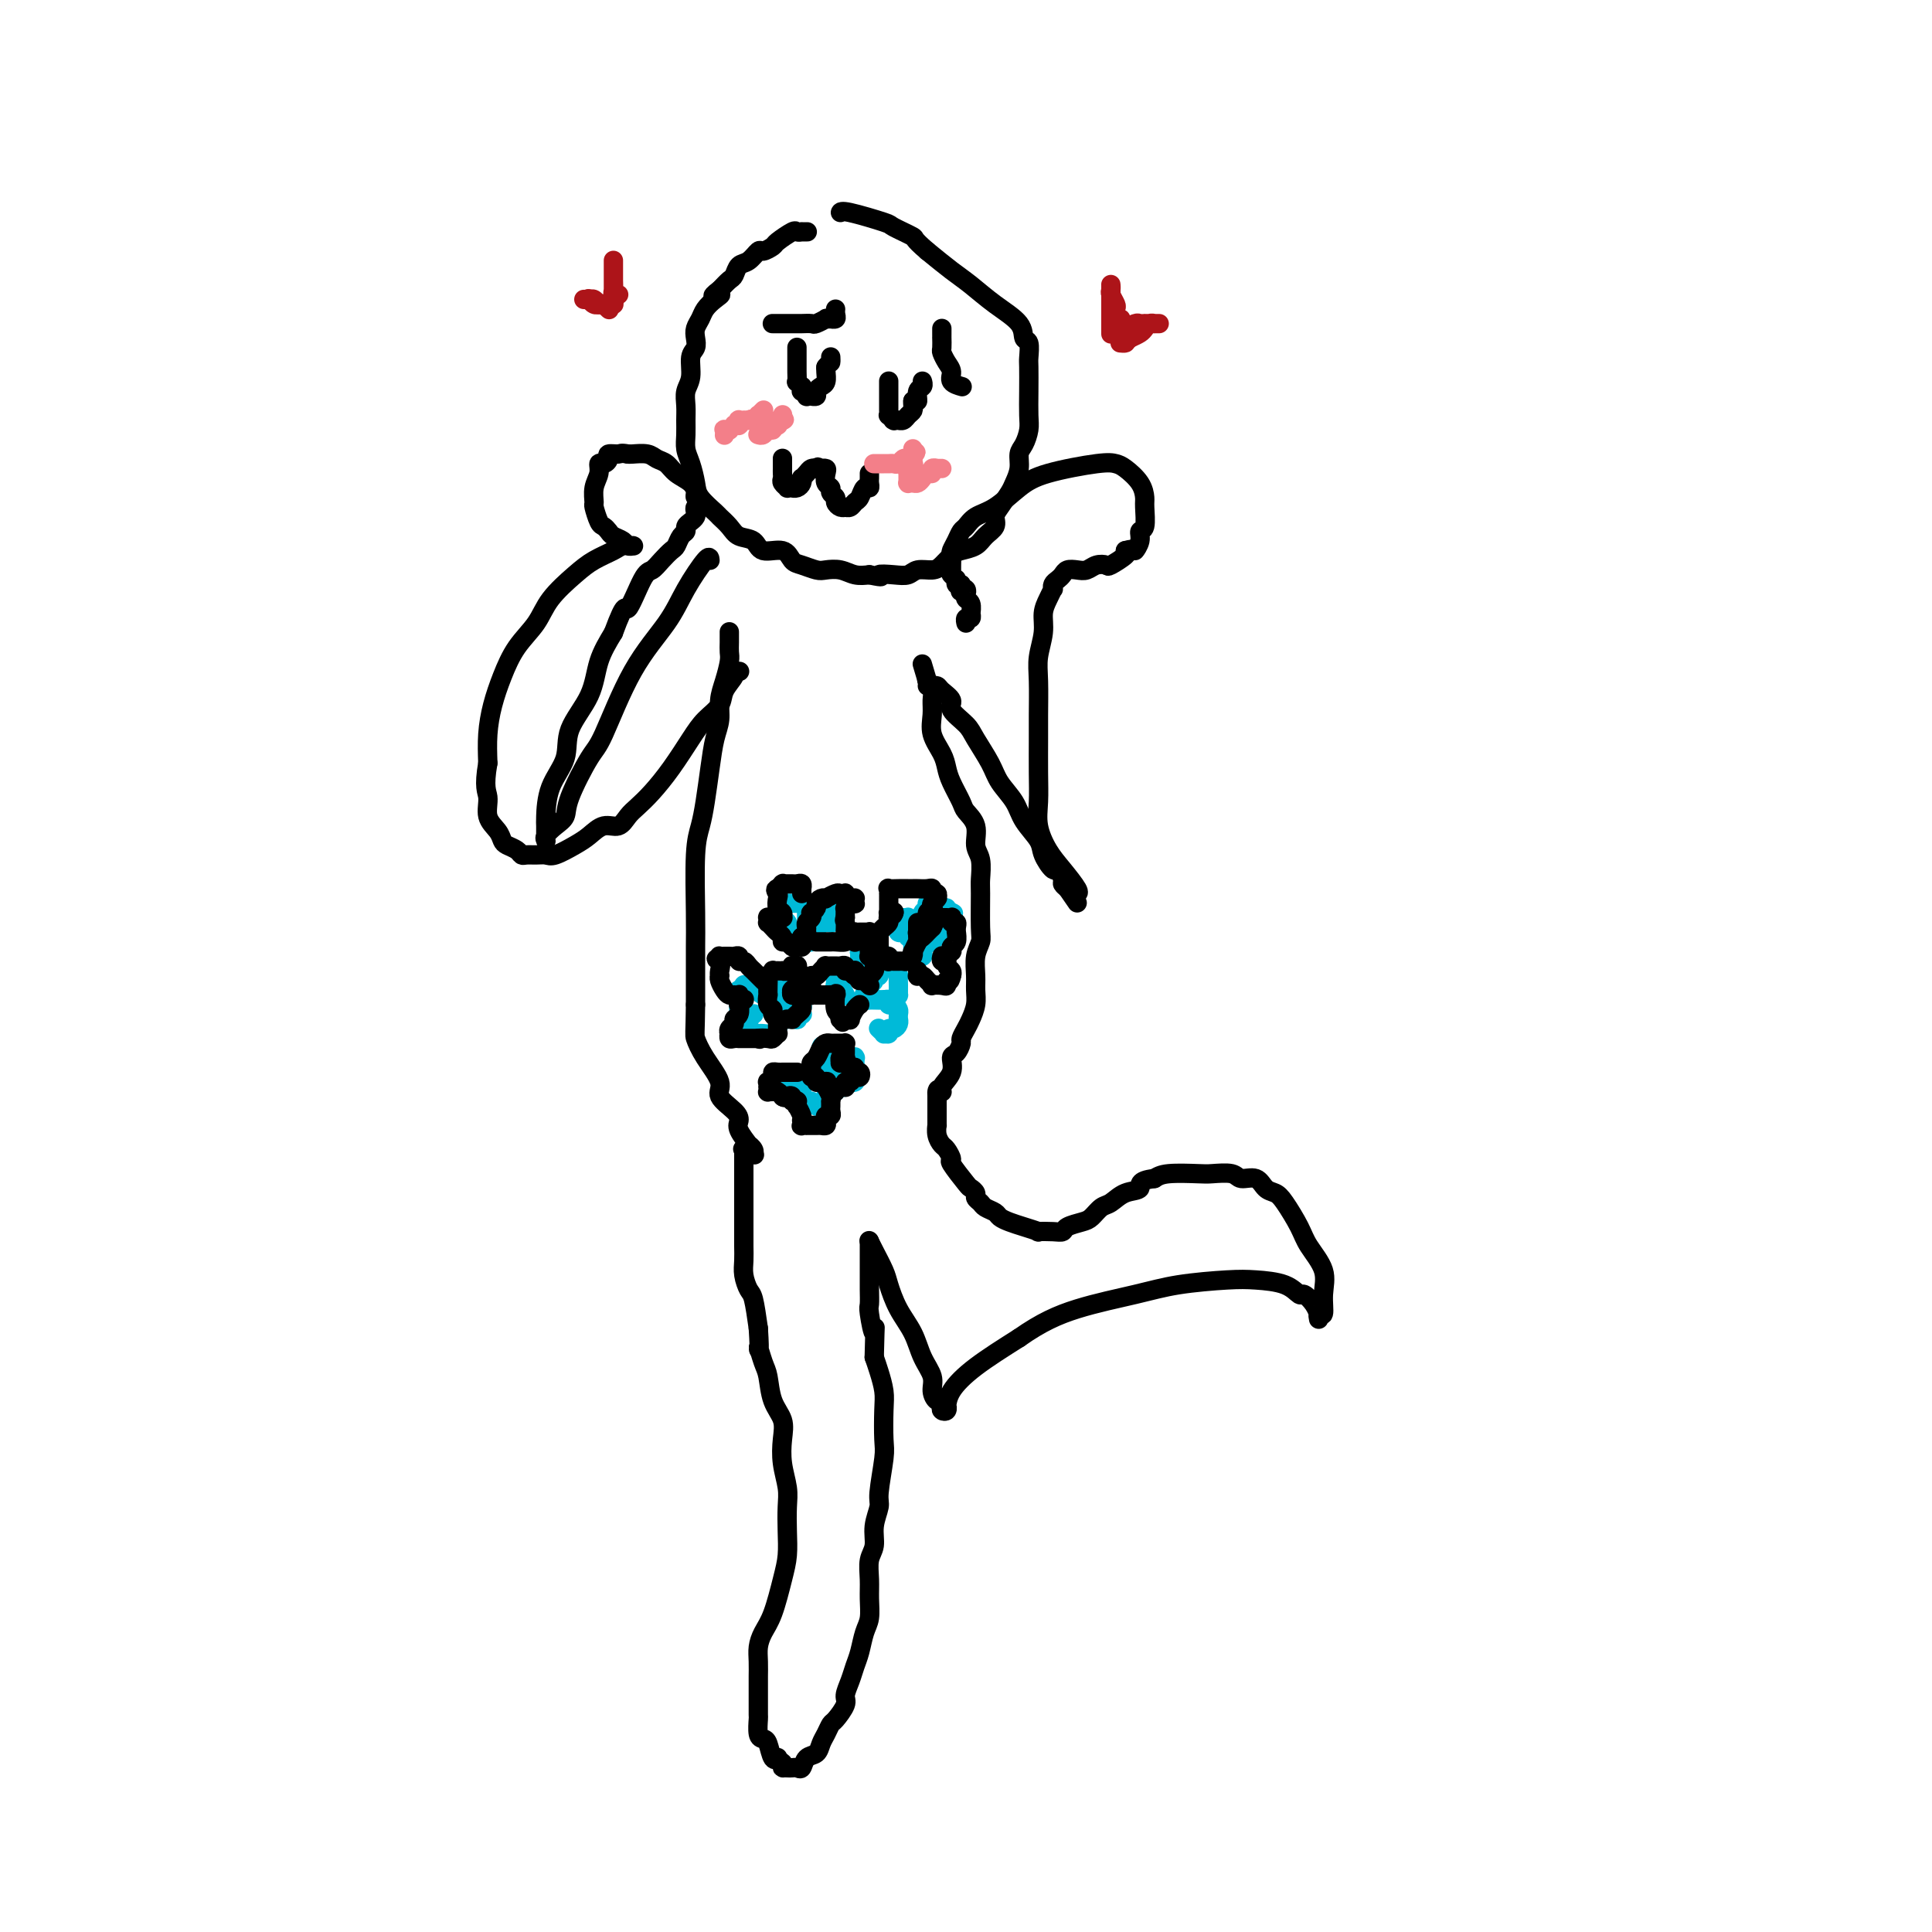 <svg viewBox='0 0 400 400' version='1.1' xmlns='http://www.w3.org/2000/svg' xmlns:xlink='http://www.w3.org/1999/xlink'><g fill='none' stroke='#000000' stroke-width='4' stroke-linecap='round' stroke-linejoin='round'><path d='M167,48c0.121,-0.001 0.242,-0.002 0,0c-0.242,0.002 -0.846,0.007 -1,0c-0.154,-0.007 0.143,-0.028 0,0c-0.143,0.028 -0.725,0.103 -1,0c-0.275,-0.103 -0.244,-0.383 -1,0c-0.756,0.383 -2.299,1.430 -3,2c-0.701,0.570 -0.559,0.662 -1,1c-0.441,0.338 -1.466,0.921 -2,1c-0.534,0.079 -0.576,-0.344 -1,0c-0.424,0.344 -1.230,1.457 -2,2c-0.770,0.543 -1.505,0.517 -2,1c-0.495,0.483 -0.749,1.476 -1,2c-0.251,0.524 -0.500,0.578 -1,1c-0.500,0.422 -1.250,1.211 -2,2'/><path d='M149,60c-2.753,2.048 -0.636,1.168 0,1c0.636,-0.168 -0.208,0.378 -1,1c-0.792,0.622 -1.532,1.322 -2,2c-0.468,0.678 -0.665,1.335 -1,2c-0.335,0.665 -0.807,1.340 -1,2c-0.193,0.660 -0.108,1.306 0,2c0.108,0.694 0.239,1.435 0,2c-0.239,0.565 -0.849,0.955 -1,2c-0.151,1.045 0.156,2.744 0,4c-0.156,1.256 -0.775,2.069 -1,3c-0.225,0.931 -0.058,1.980 0,3c0.058,1.020 0.005,2.009 0,3c-0.005,0.991 0.038,1.983 0,3c-0.038,1.017 -0.157,2.059 0,3c0.157,0.941 0.590,1.781 1,3c0.410,1.219 0.796,2.816 1,4c0.204,1.184 0.228,1.957 1,3c0.772,1.043 2.294,2.358 3,3c0.706,0.642 0.596,0.611 1,1c0.404,0.389 1.323,1.199 2,2c0.677,0.801 1.112,1.595 2,2c0.888,0.405 2.229,0.423 3,1c0.771,0.577 0.973,1.713 2,2c1.027,0.287 2.879,-0.277 4,0c1.121,0.277 1.511,1.394 2,2c0.489,0.606 1.079,0.702 2,1c0.921,0.298 2.175,0.798 3,1c0.825,0.202 1.221,0.106 2,0c0.779,-0.106 1.940,-0.221 3,0c1.060,0.221 2.017,0.777 3,1c0.983,0.223 1.991,0.111 3,0'/><path d='M180,119c3.717,0.778 2.011,0.223 2,0c-0.011,-0.223 1.673,-0.114 3,0c1.327,0.114 2.295,0.234 3,0c0.705,-0.234 1.146,-0.822 2,-1c0.854,-0.178 2.119,0.055 3,0c0.881,-0.055 1.376,-0.399 2,-1c0.624,-0.601 1.376,-1.459 2,-2c0.624,-0.541 1.119,-0.764 2,-1c0.881,-0.236 2.147,-0.485 3,-1c0.853,-0.515 1.293,-1.297 2,-2c0.707,-0.703 1.681,-1.328 2,-2c0.319,-0.672 -0.016,-1.390 0,-2c0.016,-0.610 0.382,-1.112 1,-2c0.618,-0.888 1.489,-2.162 2,-3c0.511,-0.838 0.663,-1.239 1,-2c0.337,-0.761 0.861,-1.882 1,-3c0.139,-1.118 -0.106,-2.233 0,-3c0.106,-0.767 0.564,-1.186 1,-2c0.436,-0.814 0.848,-2.023 1,-3c0.152,-0.977 0.042,-1.723 0,-3c-0.042,-1.277 -0.015,-3.086 0,-5c0.015,-1.914 0.018,-3.933 0,-5c-0.018,-1.067 -0.058,-1.184 0,-2c0.058,-0.816 0.214,-2.333 0,-3c-0.214,-0.667 -0.797,-0.484 -1,-1c-0.203,-0.516 -0.027,-1.729 -1,-3c-0.973,-1.271 -3.096,-2.598 -5,-4c-1.904,-1.402 -3.590,-2.877 -5,-4c-1.410,-1.123 -2.546,-1.892 -4,-3c-1.454,-1.108 -3.227,-2.554 -5,-4'/><path d='M192,52c-3.380,-2.886 -2.331,-2.602 -3,-3c-0.669,-0.398 -3.055,-1.480 -4,-2c-0.945,-0.520 -0.449,-0.480 -2,-1c-1.551,-0.520 -5.148,-1.602 -7,-2c-1.852,-0.398 -1.958,-0.114 -2,0c-0.042,0.114 -0.021,0.057 0,0'/><path d='M165,72c0.000,0.026 0.000,0.053 0,0c-0.000,-0.053 -0.000,-0.184 0,0c0.000,0.184 0.000,0.684 0,1c-0.000,0.316 -0.001,0.448 0,1c0.001,0.552 0.004,1.525 0,2c-0.004,0.475 -0.015,0.452 0,1c0.015,0.548 0.057,1.668 0,2c-0.057,0.332 -0.212,-0.122 0,0c0.212,0.122 0.793,0.821 1,1c0.207,0.179 0.040,-0.162 0,0c-0.040,0.162 0.046,0.828 0,1c-0.046,0.172 -0.224,-0.150 0,0c0.224,0.150 0.848,0.773 1,1c0.152,0.227 -0.170,0.058 0,0c0.170,-0.058 0.833,-0.005 1,0c0.167,0.005 -0.162,-0.039 0,0c0.162,0.039 0.814,0.162 1,0c0.186,-0.162 -0.094,-0.607 0,-1c0.094,-0.393 0.561,-0.734 1,-1c0.439,-0.266 0.849,-0.456 1,-1c0.151,-0.544 0.043,-1.441 0,-2c-0.043,-0.559 -0.022,-0.779 0,-1'/><path d='M171,76c0.845,-1.094 0.959,-0.829 1,-1c0.041,-0.171 0.011,-0.778 0,-1c-0.011,-0.222 -0.003,-0.060 0,0c0.003,0.060 0.001,0.017 0,0c-0.001,-0.017 -0.000,-0.009 0,0'/><path d='M184,79c-0.000,-0.089 -0.000,-0.179 0,0c0.000,0.179 0.000,0.625 0,1c-0.000,0.375 -0.000,0.677 0,1c0.000,0.323 0.000,0.665 0,1c-0.000,0.335 -0.001,0.663 0,1c0.001,0.337 0.004,0.682 0,1c-0.004,0.318 -0.015,0.607 0,1c0.015,0.393 0.056,0.890 0,1c-0.056,0.110 -0.207,-0.167 0,0c0.207,0.167 0.774,0.777 1,1c0.226,0.223 0.112,0.060 0,0c-0.112,-0.060 -0.223,-0.015 0,0c0.223,0.015 0.781,0.001 1,0c0.219,-0.001 0.101,0.011 0,0c-0.101,-0.011 -0.185,-0.044 0,0c0.185,0.044 0.638,0.167 1,0c0.362,-0.167 0.633,-0.622 1,-1c0.367,-0.378 0.830,-0.679 1,-1c0.170,-0.321 0.049,-0.663 0,-1c-0.049,-0.337 -0.024,-0.668 0,-1'/><path d='M189,83c0.707,-0.509 0.974,0.217 1,0c0.026,-0.217 -0.189,-1.379 0,-2c0.189,-0.621 0.783,-0.703 1,-1c0.217,-0.297 0.059,-0.811 0,-1c-0.059,-0.189 -0.017,-0.054 0,0c0.017,0.054 0.008,0.027 0,0'/><path d='M160,67c-0.087,-0.000 -0.174,-0.000 0,0c0.174,0.000 0.609,0.000 1,0c0.391,-0.000 0.739,-0.000 1,0c0.261,0.000 0.436,0.001 1,0c0.564,-0.001 1.518,-0.004 2,0c0.482,0.004 0.492,0.015 1,0c0.508,-0.015 1.513,-0.057 2,0c0.487,0.057 0.455,0.211 1,0c0.545,-0.211 1.666,-0.788 2,-1c0.334,-0.212 -0.121,-0.060 0,0c0.121,0.060 0.817,0.026 1,0c0.183,-0.026 -0.147,-0.046 0,0c0.147,0.046 0.771,0.157 1,0c0.229,-0.157 0.062,-0.581 0,-1c-0.062,-0.419 -0.018,-0.834 0,-1c0.018,-0.166 0.009,-0.083 0,0'/><path d='M199,80c0.017,0.005 0.033,0.009 0,0c-0.033,-0.009 -0.117,-0.033 0,0c0.117,0.033 0.434,0.121 0,0c-0.434,-0.121 -1.619,-0.451 -2,-1c-0.381,-0.549 0.041,-1.318 0,-2c-0.041,-0.682 -0.547,-1.278 -1,-2c-0.453,-0.722 -0.853,-1.569 -1,-2c-0.147,-0.431 -0.039,-0.445 0,-1c0.039,-0.555 0.011,-1.652 0,-2c-0.011,-0.348 -0.003,0.051 0,0c0.003,-0.051 0.001,-0.552 0,-1c-0.001,-0.448 -0.000,-0.842 0,-1c0.000,-0.158 0.000,-0.079 0,0'/><path d='M162,95c0.000,0.032 0.000,0.064 0,0c-0.000,-0.064 -0.000,-0.224 0,0c0.000,0.224 0.000,0.834 0,1c-0.000,0.166 -0.001,-0.110 0,0c0.001,0.110 0.004,0.608 0,1c-0.004,0.392 -0.016,0.679 0,1c0.016,0.321 0.061,0.674 0,1c-0.061,0.326 -0.227,0.623 0,1c0.227,0.377 0.848,0.834 1,1c0.152,0.166 -0.166,0.042 0,0c0.166,-0.042 0.815,-0.001 1,0c0.185,0.001 -0.095,-0.037 0,0c0.095,0.037 0.564,0.151 1,0c0.436,-0.151 0.837,-0.566 1,-1c0.163,-0.434 0.086,-0.887 0,-1c-0.086,-0.113 -0.180,0.113 0,0c0.180,-0.113 0.636,-0.566 1,-1c0.364,-0.434 0.636,-0.847 1,-1c0.364,-0.153 0.818,-0.044 1,0c0.182,0.044 0.091,0.022 0,0'/><path d='M169,97c0.863,-0.618 0.021,-0.164 0,0c-0.021,0.164 0.778,0.037 1,0c0.222,-0.037 -0.133,0.018 0,0c0.133,-0.018 0.752,-0.107 1,0c0.248,0.107 0.123,0.410 0,1c-0.123,0.590 -0.244,1.467 0,2c0.244,0.533 0.853,0.721 1,1c0.147,0.279 -0.167,0.649 0,1c0.167,0.351 0.816,0.683 1,1c0.184,0.317 -0.095,0.621 0,1c0.095,0.379 0.564,0.835 1,1c0.436,0.165 0.838,0.041 1,0c0.162,-0.041 0.085,0.001 0,0c-0.085,-0.001 -0.178,-0.047 0,0c0.178,0.047 0.626,0.185 1,0c0.374,-0.185 0.675,-0.694 1,-1c0.325,-0.306 0.676,-0.411 1,-1c0.324,-0.589 0.623,-1.664 1,-2c0.377,-0.336 0.833,0.067 1,0c0.167,-0.067 0.045,-0.606 0,-1c-0.045,-0.394 -0.012,-0.645 0,-1c0.012,-0.355 0.003,-0.816 0,-1c-0.003,-0.184 -0.002,-0.092 0,0'/><path d='M147,116c-0.046,-0.522 -0.092,-1.044 -1,0c-0.908,1.044 -2.678,3.653 -4,6c-1.322,2.347 -2.197,4.431 -4,7c-1.803,2.569 -4.534,5.623 -7,10c-2.466,4.377 -4.666,10.079 -6,13c-1.334,2.921 -1.801,3.062 -3,5c-1.199,1.938 -3.130,5.671 -4,8c-0.870,2.329 -0.678,3.252 -1,4c-0.322,0.748 -1.158,1.321 -2,2c-0.842,0.679 -1.690,1.466 -2,2c-0.310,0.534 -0.083,0.816 0,1c0.083,0.184 0.022,0.271 0,0c-0.022,-0.271 -0.005,-0.899 0,-1c0.005,-0.101 -0.001,0.327 0,0c0.001,-0.327 0.011,-1.407 0,-2c-0.011,-0.593 -0.042,-0.697 0,-2c0.042,-1.303 0.156,-3.803 1,-6c0.844,-2.197 2.417,-4.092 3,-6c0.583,-1.908 0.177,-3.831 1,-6c0.823,-2.169 2.875,-4.584 4,-7c1.125,-2.416 1.321,-4.833 2,-7c0.679,-2.167 1.839,-4.083 3,-6'/><path d='M127,131c2.689,-7.292 2.412,-4.521 3,-5c0.588,-0.479 2.041,-4.207 3,-6c0.959,-1.793 1.422,-1.650 2,-2c0.578,-0.350 1.269,-1.193 2,-2c0.731,-0.807 1.502,-1.578 2,-2c0.498,-0.422 0.725,-0.494 1,-1c0.275,-0.506 0.599,-1.445 1,-2c0.401,-0.555 0.878,-0.726 1,-1c0.122,-0.274 -0.112,-0.652 0,-1c0.112,-0.348 0.570,-0.668 1,-1c0.430,-0.332 0.833,-0.678 1,-1c0.167,-0.322 0.097,-0.622 0,-1c-0.097,-0.378 -0.222,-0.833 0,-1c0.222,-0.167 0.791,-0.044 1,0c0.209,0.044 0.057,0.009 0,0c-0.057,-0.009 -0.019,0.009 0,0c0.019,-0.009 0.020,-0.043 0,0c-0.020,0.043 -0.059,0.163 0,0c0.059,-0.163 0.216,-0.610 0,-1c-0.216,-0.390 -0.806,-0.724 -1,-1c-0.194,-0.276 0.008,-0.493 0,-1c-0.008,-0.507 -0.228,-1.302 -1,-2c-0.772,-0.698 -2.098,-1.297 -3,-2c-0.902,-0.703 -1.380,-1.509 -2,-2c-0.620,-0.491 -1.383,-0.668 -2,-1c-0.617,-0.332 -1.089,-0.820 -2,-1c-0.911,-0.180 -2.260,-0.051 -3,0c-0.740,0.051 -0.870,0.026 -1,0'/><path d='M130,94c-1.566,-0.298 -1.481,-0.043 -2,0c-0.519,0.043 -1.641,-0.127 -2,0c-0.359,0.127 0.043,0.550 0,1c-0.043,0.450 -0.533,0.927 -1,1c-0.467,0.073 -0.910,-0.256 -1,0c-0.090,0.256 0.175,1.098 0,2c-0.175,0.902 -0.790,1.863 -1,3c-0.210,1.137 -0.014,2.451 0,3c0.014,0.549 -0.152,0.332 0,1c0.152,0.668 0.622,2.220 1,3c0.378,0.780 0.664,0.787 1,1c0.336,0.213 0.721,0.631 1,1c0.279,0.369 0.453,0.687 1,1c0.547,0.313 1.469,0.620 2,1c0.531,0.380 0.672,0.833 1,1c0.328,0.167 0.844,0.047 1,0c0.156,-0.047 -0.047,-0.021 0,0c0.047,0.021 0.346,0.037 0,0c-0.346,-0.037 -1.335,-0.128 -2,0c-0.665,0.128 -1.005,0.477 -2,1c-0.995,0.523 -2.643,1.222 -4,2c-1.357,0.778 -2.422,1.634 -4,3c-1.578,1.366 -3.669,3.242 -5,5c-1.331,1.758 -1.901,3.399 -3,5c-1.099,1.601 -2.725,3.161 -4,5c-1.275,1.839 -2.197,3.957 -3,6c-0.803,2.043 -1.485,4.012 -2,6c-0.515,1.988 -0.861,3.997 -1,6c-0.139,2.003 -0.069,4.002 0,6'/><path d='M101,158c-0.899,5.097 -0.148,5.838 0,7c0.148,1.162 -0.307,2.745 0,4c0.307,1.255 1.378,2.182 2,3c0.622,0.818 0.796,1.525 1,2c0.204,0.475 0.439,0.716 1,1c0.561,0.284 1.449,0.612 2,1c0.551,0.388 0.765,0.838 1,1c0.235,0.162 0.492,0.037 1,0c0.508,-0.037 1.266,0.013 2,0c0.734,-0.013 1.445,-0.088 2,0c0.555,0.088 0.953,0.341 2,0c1.047,-0.341 2.742,-1.274 4,-2c1.258,-0.726 2.080,-1.244 3,-2c0.920,-0.756 1.939,-1.751 3,-2c1.061,-0.249 2.163,0.249 3,0c0.837,-0.249 1.410,-1.245 2,-2c0.590,-0.755 1.196,-1.269 2,-2c0.804,-0.731 1.806,-1.679 3,-3c1.194,-1.321 2.581,-3.014 4,-5c1.419,-1.986 2.871,-4.266 4,-6c1.129,-1.734 1.933,-2.924 3,-4c1.067,-1.076 2.395,-2.040 3,-3c0.605,-0.960 0.488,-1.918 1,-3c0.512,-1.082 1.653,-2.290 2,-3c0.347,-0.710 -0.099,-0.922 0,-1c0.099,-0.078 0.743,-0.022 1,0c0.257,0.022 0.129,0.011 0,0'/><path d='M151,131c-0.002,-0.175 -0.003,-0.350 0,0c0.003,0.350 0.011,1.226 0,2c-0.011,0.774 -0.041,1.445 0,2c0.041,0.555 0.151,0.993 0,2c-0.151,1.007 -0.565,2.584 -1,4c-0.435,1.416 -0.890,2.671 -1,4c-0.110,1.329 0.125,2.732 0,4c-0.125,1.268 -0.612,2.401 -1,4c-0.388,1.599 -0.678,3.666 -1,6c-0.322,2.334 -0.675,4.937 -1,7c-0.325,2.063 -0.623,3.586 -1,5c-0.377,1.414 -0.833,2.719 -1,6c-0.167,3.281 -0.045,8.539 0,12c0.045,3.461 0.012,5.124 0,7c-0.012,1.876 -0.003,3.965 0,6c0.003,2.035 0.002,4.018 0,6'/><path d='M144,208c-0.069,6.210 -0.243,6.234 0,7c0.243,0.766 0.903,2.275 2,4c1.097,1.725 2.632,3.668 3,5c0.368,1.332 -0.429,2.053 0,3c0.429,0.947 2.086,2.120 3,3c0.914,0.880 1.086,1.468 1,2c-0.086,0.532 -0.429,1.008 0,2c0.429,0.992 1.631,2.500 2,3c0.369,0.500 -0.095,-0.009 0,0c0.095,0.009 0.750,0.535 1,1c0.250,0.465 0.095,0.871 0,1c-0.095,0.129 -0.128,-0.017 0,0c0.128,0.017 0.419,0.197 0,0c-0.419,-0.197 -1.548,-0.771 -2,-1c-0.452,-0.229 -0.226,-0.115 0,0'/><path d='M154,238c0.000,-0.069 0.000,-0.139 0,0c-0.000,0.139 -0.000,0.486 0,1c0.000,0.514 0.000,1.194 0,2c-0.000,0.806 -0.000,1.738 0,3c0.000,1.262 0.000,2.855 0,4c-0.000,1.145 -0.001,1.842 0,3c0.001,1.158 0.003,2.776 0,4c-0.003,1.224 -0.012,2.054 0,3c0.012,0.946 0.045,2.008 0,3c-0.045,0.992 -0.167,1.915 0,3c0.167,1.085 0.622,2.330 1,3c0.378,0.670 0.679,0.763 1,2c0.321,1.237 0.660,3.619 1,6'/><path d='M157,275c0.418,6.479 -0.038,4.175 0,4c0.038,-0.175 0.571,1.778 1,3c0.429,1.222 0.755,1.711 1,3c0.245,1.289 0.409,3.377 1,5c0.591,1.623 1.608,2.782 2,4c0.392,1.218 0.157,2.495 0,4c-0.157,1.505 -0.238,3.238 0,5c0.238,1.762 0.794,3.553 1,5c0.206,1.447 0.064,2.551 0,4c-0.064,1.449 -0.048,3.245 0,5c0.048,1.755 0.128,3.470 0,5c-0.128,1.530 -0.465,2.873 -1,5c-0.535,2.127 -1.268,5.036 -2,7c-0.732,1.964 -1.464,2.982 -2,4c-0.536,1.018 -0.876,2.035 -1,3c-0.124,0.965 -0.033,1.877 0,3c0.033,1.123 0.009,2.455 0,3c-0.009,0.545 -0.002,0.301 0,1c0.002,0.699 -0.000,2.341 0,3c0.000,0.659 0.003,0.334 0,1c-0.003,0.666 -0.012,2.323 0,3c0.012,0.677 0.044,0.375 0,1c-0.044,0.625 -0.166,2.178 0,3c0.166,0.822 0.618,0.913 1,1c0.382,0.087 0.695,0.171 1,1c0.305,0.829 0.604,2.404 1,3c0.396,0.596 0.891,0.212 1,0c0.109,-0.212 -0.167,-0.253 0,0c0.167,0.253 0.776,0.799 1,1c0.224,0.201 0.064,0.057 0,0c-0.064,-0.057 -0.032,-0.029 0,0'/><path d='M162,365c0.726,1.155 0.040,1.043 0,1c-0.040,-0.043 0.566,-0.019 1,0c0.434,0.019 0.698,0.031 1,0c0.302,-0.031 0.644,-0.105 1,0c0.356,0.105 0.725,0.391 1,0c0.275,-0.391 0.455,-1.457 1,-2c0.545,-0.543 1.454,-0.563 2,-1c0.546,-0.437 0.728,-1.290 1,-2c0.272,-0.710 0.632,-1.278 1,-2c0.368,-0.722 0.743,-1.600 1,-2c0.257,-0.400 0.398,-0.323 1,-1c0.602,-0.677 1.667,-2.109 2,-3c0.333,-0.891 -0.066,-1.243 0,-2c0.066,-0.757 0.596,-1.920 1,-3c0.404,-1.080 0.683,-2.077 1,-3c0.317,-0.923 0.674,-1.772 1,-3c0.326,-1.228 0.622,-2.836 1,-4c0.378,-1.164 0.837,-1.886 1,-3c0.163,-1.114 0.028,-2.622 0,-4c-0.028,-1.378 0.049,-2.628 0,-4c-0.049,-1.372 -0.224,-2.866 0,-4c0.224,-1.134 0.848,-1.907 1,-3c0.152,-1.093 -0.170,-2.505 0,-4c0.170,-1.495 0.830,-3.071 1,-4c0.170,-0.929 -0.150,-1.209 0,-3c0.150,-1.791 0.769,-5.091 1,-7c0.231,-1.909 0.073,-2.426 0,-4c-0.073,-1.574 -0.061,-4.205 0,-6c0.061,-1.795 0.170,-2.752 0,-4c-0.170,-1.248 -0.620,-2.785 -1,-4c-0.380,-1.215 -0.690,-2.107 -1,-3'/><path d='M181,281c0.215,-9.265 0.254,-5.429 0,-5c-0.254,0.429 -0.800,-2.550 -1,-4c-0.200,-1.450 -0.054,-1.372 0,-2c0.054,-0.628 0.014,-1.962 0,-3c-0.014,-1.038 -0.004,-1.781 0,-3c0.004,-1.219 0.001,-2.914 0,-4c-0.001,-1.086 -0.000,-1.562 0,-2c0.000,-0.438 0.000,-0.840 0,-1c-0.000,-0.160 -0.000,-0.080 0,0'/><path d='M180,257c-0.058,-0.121 -0.116,-0.242 0,0c0.116,0.242 0.405,0.846 1,2c0.595,1.154 1.496,2.857 2,4c0.504,1.143 0.612,1.727 1,3c0.388,1.273 1.056,3.236 2,5c0.944,1.764 2.165,3.328 3,5c0.835,1.672 1.285,3.452 2,5c0.715,1.548 1.694,2.862 2,4c0.306,1.138 -0.063,2.098 0,3c0.063,0.902 0.556,1.745 1,2c0.444,0.255 0.837,-0.080 1,0c0.163,0.080 0.096,0.573 0,1c-0.096,0.427 -0.221,0.786 0,1c0.221,0.214 0.789,0.282 1,0c0.211,-0.282 0.065,-0.912 0,-1c-0.065,-0.088 -0.048,0.368 0,0c0.048,-0.368 0.128,-1.561 1,-3c0.872,-1.439 2.535,-3.126 5,-5c2.465,-1.874 5.733,-3.937 9,-6'/><path d='M211,277c4.573,-3.216 8.006,-4.757 12,-6c3.994,-1.243 8.550,-2.188 12,-3c3.450,-0.812 5.793,-1.492 9,-2c3.207,-0.508 7.278,-0.845 10,-1c2.722,-0.155 4.095,-0.127 6,0c1.905,0.127 4.342,0.353 6,1c1.658,0.647 2.535,1.713 3,2c0.465,0.287 0.517,-0.207 1,0c0.483,0.207 1.397,1.113 2,2c0.603,0.887 0.893,1.754 1,2c0.107,0.246 0.029,-0.129 0,0c-0.029,0.129 -0.009,0.762 0,1c0.009,0.238 0.006,0.081 0,0c-0.006,-0.081 -0.016,-0.085 0,0c0.016,0.085 0.060,0.261 0,0c-0.060,-0.261 -0.222,-0.958 0,-1c0.222,-0.042 0.829,0.570 1,0c0.171,-0.570 -0.093,-2.324 0,-4c0.093,-1.676 0.545,-3.276 0,-5c-0.545,-1.724 -2.086,-3.574 -3,-5c-0.914,-1.426 -1.202,-2.428 -2,-4c-0.798,-1.572 -2.105,-3.712 -3,-5c-0.895,-1.288 -1.378,-1.722 -2,-2c-0.622,-0.278 -1.381,-0.400 -2,-1c-0.619,-0.600 -1.096,-1.677 -2,-2c-0.904,-0.323 -2.234,0.109 -3,0c-0.766,-0.109 -0.968,-0.758 -2,-1c-1.032,-0.242 -2.895,-0.075 -4,0c-1.105,0.075 -1.451,0.059 -3,0c-1.549,-0.059 -4.300,-0.160 -6,0c-1.700,0.160 -2.350,0.580 -3,1'/><path d='M239,244c-3.788,0.423 -2.759,1.479 -3,2c-0.241,0.521 -1.754,0.507 -3,1c-1.246,0.493 -2.225,1.494 -3,2c-0.775,0.506 -1.345,0.518 -2,1c-0.655,0.482 -1.395,1.436 -2,2c-0.605,0.564 -1.074,0.739 -2,1c-0.926,0.261 -2.309,0.607 -3,1c-0.691,0.393 -0.691,0.835 -1,1c-0.309,0.165 -0.926,0.055 -2,0c-1.074,-0.055 -2.607,-0.056 -3,0c-0.393,0.056 0.352,0.170 0,0c-0.352,-0.170 -1.800,-0.623 -3,-1c-1.200,-0.377 -2.153,-0.678 -3,-1c-0.847,-0.322 -1.590,-0.664 -2,-1c-0.410,-0.336 -0.487,-0.667 -1,-1c-0.513,-0.333 -1.462,-0.667 -2,-1c-0.538,-0.333 -0.667,-0.663 -1,-1c-0.333,-0.337 -0.871,-0.679 -1,-1c-0.129,-0.321 0.152,-0.620 0,-1c-0.152,-0.380 -0.737,-0.841 -1,-1c-0.263,-0.159 -0.203,-0.017 -1,-1c-0.797,-0.983 -2.452,-3.092 -3,-4c-0.548,-0.908 0.011,-0.616 0,-1c-0.011,-0.384 -0.591,-1.446 -1,-2c-0.409,-0.554 -0.645,-0.600 -1,-1c-0.355,-0.400 -0.827,-1.152 -1,-2c-0.173,-0.848 -0.046,-1.791 0,-2c0.046,-0.209 0.012,0.315 0,0c-0.012,-0.315 -0.003,-1.469 0,-2c0.003,-0.531 0.001,-0.437 0,-1c-0.001,-0.563 -0.000,-1.781 0,-3'/><path d='M194,227c-0.204,-2.368 0.785,-1.288 1,-1c0.215,0.288 -0.345,-0.217 0,-1c0.345,-0.783 1.594,-1.844 2,-3c0.406,-1.156 -0.032,-2.407 0,-3c0.032,-0.593 0.533,-0.528 1,-1c0.467,-0.472 0.899,-1.480 1,-2c0.101,-0.520 -0.131,-0.551 0,-1c0.131,-0.449 0.624,-1.316 1,-2c0.376,-0.684 0.636,-1.187 1,-2c0.364,-0.813 0.833,-1.937 1,-3c0.167,-1.063 0.031,-2.065 0,-3c-0.031,-0.935 0.044,-1.802 0,-3c-0.044,-1.198 -0.208,-2.728 0,-4c0.208,-1.272 0.789,-2.287 1,-3c0.211,-0.713 0.052,-1.123 0,-3c-0.052,-1.877 0.002,-5.219 0,-7c-0.002,-1.781 -0.060,-2.000 0,-3c0.060,-1.000 0.238,-2.780 0,-4c-0.238,-1.220 -0.894,-1.881 -1,-3c-0.106,-1.119 0.336,-2.698 0,-4c-0.336,-1.302 -1.451,-2.329 -2,-3c-0.549,-0.671 -0.533,-0.986 -1,-2c-0.467,-1.014 -1.417,-2.725 -2,-4c-0.583,-1.275 -0.797,-2.113 -1,-3c-0.203,-0.887 -0.393,-1.823 -1,-3c-0.607,-1.177 -1.630,-2.596 -2,-4c-0.370,-1.404 -0.085,-2.793 0,-4c0.085,-1.207 -0.029,-2.231 0,-3c0.029,-0.769 0.200,-1.284 0,-2c-0.200,-0.716 -0.771,-1.633 -1,-2c-0.229,-0.367 -0.114,-0.183 0,0'/><path d='M192,141c-1.833,-6.167 -0.917,-3.083 0,0'/><path d='M192,142c0.450,-0.005 0.899,-0.009 1,0c0.101,0.009 -0.147,0.032 0,0c0.147,-0.032 0.691,-0.118 1,0c0.309,0.118 0.385,0.441 1,1c0.615,0.559 1.768,1.353 2,2c0.232,0.647 -0.459,1.148 0,2c0.459,0.852 2.066,2.054 3,3c0.934,0.946 1.193,1.634 2,3c0.807,1.366 2.160,3.408 3,5c0.840,1.592 1.165,2.732 2,4c0.835,1.268 2.178,2.663 3,4c0.822,1.337 1.123,2.615 2,4c0.877,1.385 2.330,2.875 3,4c0.670,1.125 0.557,1.884 1,3c0.443,1.116 1.442,2.589 2,3c0.558,0.411 0.675,-0.240 1,0c0.325,0.240 0.857,1.372 1,2c0.143,0.628 -0.102,0.751 0,1c0.102,0.249 0.551,0.625 1,1'/><path d='M221,184c4.442,6.437 1.046,1.529 0,0c-1.046,-1.529 0.258,0.322 1,1c0.742,0.678 0.922,0.184 1,0c0.078,-0.184 0.054,-0.057 0,0c-0.054,0.057 -0.137,0.042 0,0c0.137,-0.042 0.496,-0.113 0,-1c-0.496,-0.887 -1.846,-2.590 -3,-4c-1.154,-1.410 -2.113,-2.526 -3,-4c-0.887,-1.474 -1.702,-3.304 -2,-5c-0.298,-1.696 -0.080,-3.258 0,-5c0.080,-1.742 0.020,-3.665 0,-6c-0.020,-2.335 -0.001,-5.082 0,-7c0.001,-1.918 -0.014,-3.006 0,-5c0.014,-1.994 0.059,-4.894 0,-7c-0.059,-2.106 -0.222,-3.420 0,-5c0.222,-1.580 0.830,-3.428 1,-5c0.170,-1.572 -0.099,-2.869 0,-4c0.099,-1.131 0.565,-2.096 1,-3c0.435,-0.904 0.838,-1.748 1,-2c0.162,-0.252 0.084,0.086 0,0c-0.084,-0.086 -0.174,-0.598 0,-1c0.174,-0.402 0.613,-0.695 1,-1c0.387,-0.305 0.722,-0.621 1,-1c0.278,-0.379 0.498,-0.820 1,-1c0.502,-0.180 1.284,-0.099 2,0c0.716,0.099 1.366,0.216 2,0c0.634,-0.216 1.253,-0.765 2,-1c0.747,-0.235 1.623,-0.156 2,0c0.377,0.156 0.255,0.388 1,0c0.745,-0.388 2.356,-1.397 3,-2c0.644,-0.603 0.322,-0.802 0,-1'/><path d='M233,114c2.399,-0.685 1.897,0.104 2,0c0.103,-0.104 0.813,-1.101 1,-2c0.187,-0.899 -0.147,-1.699 0,-2c0.147,-0.301 0.776,-0.101 1,-1c0.224,-0.899 0.044,-2.896 0,-4c-0.044,-1.104 0.049,-1.317 0,-2c-0.049,-0.683 -0.238,-1.838 -1,-3c-0.762,-1.162 -2.096,-2.332 -3,-3c-0.904,-0.668 -1.378,-0.835 -2,-1c-0.622,-0.165 -1.392,-0.330 -4,0c-2.608,0.330 -7.056,1.153 -10,2c-2.944,0.847 -4.386,1.718 -6,3c-1.614,1.282 -3.402,2.976 -5,4c-1.598,1.024 -3.006,1.378 -4,2c-0.994,0.622 -1.573,1.514 -2,2c-0.427,0.486 -0.703,0.568 -1,1c-0.297,0.432 -0.615,1.216 -1,2c-0.385,0.784 -0.835,1.568 -1,2c-0.165,0.432 -0.044,0.512 0,1c0.044,0.488 0.012,1.385 0,2c-0.012,0.615 -0.004,0.948 0,1c0.004,0.052 0.005,-0.179 0,0c-0.005,0.179 -0.015,0.766 0,1c0.015,0.234 0.057,0.114 0,0c-0.057,-0.114 -0.212,-0.223 0,0c0.212,0.223 0.792,0.778 1,1c0.208,0.222 0.046,0.111 0,0c-0.046,-0.111 0.026,-0.222 0,0c-0.026,0.222 -0.150,0.778 0,1c0.150,0.222 0.575,0.111 1,0'/><path d='M199,121c-0.214,2.095 -0.250,1.334 0,1c0.250,-0.334 0.785,-0.240 1,0c0.215,0.240 0.110,0.625 0,1c-0.110,0.375 -0.226,0.740 0,1c0.226,0.260 0.794,0.413 1,1c0.206,0.587 0.052,1.606 0,2c-0.052,0.394 0.000,0.162 0,0c-0.000,-0.162 -0.053,-0.253 0,0c0.053,0.253 0.210,0.851 0,1c-0.210,0.149 -0.787,-0.152 -1,0c-0.213,0.152 -0.061,0.758 0,1c0.061,0.242 0.030,0.121 0,0'/></g>
<g fill='none' stroke='#F37F89' stroke-width='4' stroke-linecap='round' stroke-linejoin='round'><path d='M150,90c0.002,-0.031 0.005,-0.061 0,0c-0.005,0.061 -0.016,0.214 0,0c0.016,-0.214 0.061,-0.793 0,-1c-0.061,-0.207 -0.228,-0.041 0,0c0.228,0.041 0.849,-0.041 1,0c0.151,0.041 -0.170,0.207 0,0c0.170,-0.207 0.830,-0.786 1,-1c0.170,-0.214 -0.150,-0.061 0,0c0.150,0.061 0.771,0.030 1,0c0.229,-0.030 0.065,-0.061 0,0c-0.065,0.061 -0.032,0.212 0,0c0.032,-0.212 0.061,-0.789 0,-1c-0.061,-0.211 -0.213,-0.057 0,0c0.213,0.057 0.789,0.015 1,0c0.211,-0.015 0.056,-0.004 0,0c-0.056,0.004 -0.012,0.001 0,0c0.012,-0.001 -0.007,-0.000 0,0c0.007,0.000 0.040,0.000 0,0c-0.040,-0.000 -0.154,-0.000 0,0c0.154,0.000 0.577,0.000 1,0'/><path d='M155,87c0.939,-0.480 0.786,-0.180 1,0c0.214,0.180 0.793,0.241 1,0c0.207,-0.241 0.041,-0.782 0,-1c-0.041,-0.218 0.041,-0.111 0,0c-0.041,0.111 -0.207,0.226 0,0c0.207,-0.226 0.788,-0.792 1,-1c0.212,-0.208 0.057,-0.056 0,0c-0.057,0.056 -0.016,0.016 0,0c0.016,-0.016 0.008,-0.008 0,0'/><path d='M157,90c-0.007,-0.002 -0.013,-0.005 0,0c0.013,0.005 0.046,0.016 0,0c-0.046,-0.016 -0.171,-0.061 0,0c0.171,0.061 0.638,0.227 1,0c0.362,-0.227 0.619,-0.846 1,-1c0.381,-0.154 0.887,0.156 1,0c0.113,-0.156 -0.167,-0.778 0,-1c0.167,-0.222 0.781,-0.046 1,0c0.219,0.046 0.045,-0.040 0,0c-0.045,0.040 0.041,0.207 0,0c-0.041,-0.207 -0.207,-0.788 0,-1c0.207,-0.212 0.788,-0.057 1,0c0.212,0.057 0.057,0.015 0,0c-0.057,-0.015 -0.015,-0.004 0,0c0.015,0.004 0.004,0.001 0,0c-0.004,-0.001 -0.001,-0.000 0,0c0.001,0.000 0.001,0.000 0,0'/><path d='M162,87c0.774,-0.405 0.208,0.083 0,0c-0.208,-0.083 -0.060,-0.738 0,-1c0.060,-0.262 0.030,-0.131 0,0'/><path d='M181,96c-0.081,0.000 -0.162,0.000 0,0c0.162,-0.000 0.568,-0.000 1,0c0.432,0.000 0.889,0.001 1,0c0.111,-0.001 -0.125,-0.004 0,0c0.125,0.004 0.611,0.015 1,0c0.389,-0.015 0.682,-0.056 1,0c0.318,0.056 0.659,0.207 1,0c0.341,-0.207 0.680,-0.774 1,-1c0.320,-0.226 0.622,-0.112 1,0c0.378,0.112 0.833,0.222 1,0c0.167,-0.222 0.045,-0.777 0,-1c-0.045,-0.223 -0.012,-0.113 0,0c0.012,0.113 0.003,0.229 0,0c-0.003,-0.229 -0.001,-0.804 0,-1c0.001,-0.196 0.000,-0.014 0,0c-0.000,0.014 -0.000,-0.139 0,0c0.000,0.139 0.000,0.569 0,1'/><path d='M189,94c1.242,-0.434 0.347,-0.519 0,0c-0.347,0.519 -0.146,1.642 0,2c0.146,0.358 0.235,-0.049 0,0c-0.235,0.049 -0.795,0.553 -1,1c-0.205,0.447 -0.055,0.837 0,1c0.055,0.163 0.015,0.100 0,0c-0.015,-0.100 -0.004,-0.237 0,0c0.004,0.237 0.000,0.848 0,1c-0.000,0.152 0.003,-0.156 0,0c-0.003,0.156 -0.012,0.774 0,1c0.012,0.226 0.045,0.058 0,0c-0.045,-0.058 -0.167,-0.005 0,0c0.167,0.005 0.623,-0.036 1,0c0.377,0.036 0.674,0.149 1,0c0.326,-0.149 0.680,-0.562 1,-1c0.320,-0.438 0.607,-0.902 1,-1c0.393,-0.098 0.894,0.170 1,0c0.106,-0.170 -0.181,-0.778 0,-1c0.181,-0.222 0.832,-0.060 1,0c0.168,0.060 -0.147,0.016 0,0c0.147,-0.016 0.756,-0.005 1,0c0.244,0.005 0.122,0.002 0,0'/></g>
<g fill='none' stroke='#00BAD8' stroke-width='4' stroke-linecap='round' stroke-linejoin='round'><path d='M160,206c-0.001,0.033 -0.001,0.065 0,0c0.001,-0.065 0.004,-0.229 0,0c-0.004,0.229 -0.015,0.850 0,1c0.015,0.150 0.057,-0.170 0,0c-0.057,0.170 -0.211,0.830 0,1c0.211,0.170 0.789,-0.151 1,0c0.211,0.151 0.057,0.772 0,1c-0.057,0.228 -0.015,0.061 0,0c0.015,-0.061 0.004,-0.016 0,0c-0.004,0.016 -0.001,0.004 0,0c0.001,-0.004 0.000,-0.001 0,0c-0.000,0.001 -0.000,0.000 0,0c0.000,-0.000 0.000,-0.000 0,0c-0.000,0.000 -0.000,0.000 0,0'/><path d='M161,209c0.155,0.204 0.041,-0.786 0,-1c-0.041,-0.214 -0.011,0.347 0,0c0.011,-0.347 0.002,-1.603 0,-2c-0.002,-0.397 0.003,0.065 0,0c-0.003,-0.065 -0.015,-0.659 0,-1c0.015,-0.341 0.056,-0.431 0,-1c-0.056,-0.569 -0.208,-1.617 0,-2c0.208,-0.383 0.778,-0.103 1,0c0.222,0.103 0.097,0.028 0,0c-0.097,-0.028 -0.166,-0.007 0,0c0.166,0.007 0.565,0.002 1,0c0.435,-0.002 0.905,-0.001 1,0c0.095,0.001 -0.185,0.000 0,0c0.185,-0.000 0.834,0.000 1,0c0.166,-0.000 -0.151,-0.001 0,0c0.151,0.001 0.770,0.002 1,0c0.230,-0.002 0.072,-0.008 0,0c-0.072,0.008 -0.057,0.030 0,0c0.057,-0.030 0.155,-0.113 0,0c-0.155,0.113 -0.563,0.423 -1,1c-0.437,0.577 -0.902,1.423 -1,2c-0.098,0.577 0.170,0.887 0,1c-0.170,0.113 -0.778,0.029 -1,0c-0.222,-0.029 -0.060,-0.004 0,0c0.060,0.004 0.016,-0.013 0,0c-0.016,0.013 -0.004,0.055 0,0c0.004,-0.055 0.001,-0.207 0,0c-0.001,0.207 -0.000,0.773 0,1c0.000,0.227 0.000,0.113 0,0'/><path d='M163,207c-0.198,0.769 -0.193,0.191 0,0c0.193,-0.191 0.573,0.005 1,0c0.427,-0.005 0.899,-0.211 1,0c0.101,0.211 -0.169,0.840 0,1c0.169,0.160 0.777,-0.149 1,0c0.223,0.149 0.061,0.757 0,1c-0.061,0.243 -0.021,0.121 0,0c0.021,-0.121 0.021,-0.243 0,0c-0.021,0.243 -0.065,0.850 0,1c0.065,0.150 0.238,-0.156 0,0c-0.238,0.156 -0.887,0.774 -1,1c-0.113,0.226 0.311,0.061 0,0c-0.311,-0.061 -1.355,-0.016 -2,0c-0.645,0.016 -0.891,0.004 -1,0c-0.109,-0.004 -0.082,-0.000 0,0c0.082,0.000 0.218,-0.004 0,0c-0.218,0.004 -0.790,0.015 -1,0c-0.210,-0.015 -0.056,-0.057 0,0c0.056,0.057 0.015,0.211 0,0c-0.015,-0.211 -0.004,-0.789 0,-1c0.004,-0.211 0.002,-0.056 0,0c-0.002,0.056 -0.004,0.012 0,0c0.004,-0.012 0.015,0.008 0,0c-0.015,-0.008 -0.056,-0.043 0,0c0.056,0.043 0.207,0.166 0,0c-0.207,-0.166 -0.774,-0.619 -1,-1c-0.226,-0.381 -0.113,-0.691 0,-1'/><path d='M160,208c-0.957,-0.929 -0.848,-1.751 -1,-2c-0.152,-0.249 -0.565,0.077 -1,0c-0.435,-0.077 -0.891,-0.556 -1,-1c-0.109,-0.444 0.129,-0.852 0,-1c-0.129,-0.148 -0.627,-0.036 -1,0c-0.373,0.036 -0.622,-0.006 -1,0c-0.378,0.006 -0.886,0.058 -1,0c-0.114,-0.058 0.166,-0.226 0,0c-0.166,0.226 -0.776,0.845 -1,1c-0.224,0.155 -0.060,-0.156 0,0c0.060,0.156 0.016,0.777 0,1c-0.016,0.223 -0.004,0.048 0,0c0.004,-0.048 0.000,0.030 0,0c-0.000,-0.030 0.003,-0.167 0,0c-0.003,0.167 -0.012,0.637 0,1c0.012,0.363 0.046,0.619 0,1c-0.046,0.381 -0.170,0.887 0,1c0.170,0.113 0.634,-0.166 1,0c0.366,0.166 0.634,0.777 1,1c0.366,0.223 0.831,0.059 1,0c0.169,-0.059 0.041,-0.012 0,0c-0.041,0.012 0.003,-0.011 0,0c-0.003,0.011 -0.053,0.055 0,0c0.053,-0.055 0.210,-0.208 0,0c-0.210,0.208 -0.788,0.777 -1,1c-0.212,0.223 -0.057,0.101 0,0c0.057,-0.101 0.015,-0.181 0,0c-0.015,0.181 -0.004,0.623 0,1c0.004,0.377 0.002,0.688 0,1'/><path d='M155,213c0.322,1.464 0.127,1.124 0,1c-0.127,-0.124 -0.185,-0.032 0,0c0.185,0.032 0.614,0.005 1,0c0.386,-0.005 0.731,0.012 1,0c0.269,-0.012 0.464,-0.055 1,0c0.536,0.055 1.414,0.207 2,0c0.586,-0.207 0.882,-0.773 1,-1c0.118,-0.227 0.059,-0.113 0,0'/><path d='M179,207c-0.001,0.113 -0.001,0.226 0,0c0.001,-0.226 0.004,-0.792 0,-1c-0.004,-0.208 -0.015,-0.059 0,0c0.015,0.059 0.055,0.027 0,0c-0.055,-0.027 -0.207,-0.048 0,0c0.207,0.048 0.772,0.166 1,0c0.228,-0.166 0.117,-0.617 0,-1c-0.117,-0.383 -0.242,-0.698 0,-1c0.242,-0.302 0.849,-0.590 1,-1c0.151,-0.410 -0.156,-0.940 0,-1c0.156,-0.060 0.774,0.352 1,0c0.226,-0.352 0.061,-1.468 0,-2c-0.061,-0.532 -0.016,-0.481 0,-1c0.016,-0.519 0.005,-1.607 0,-2c-0.005,-0.393 -0.004,-0.091 0,0c0.004,0.091 0.012,-0.028 0,0c-0.012,0.028 -0.045,0.203 0,0c0.045,-0.203 0.166,-0.786 0,-1c-0.166,-0.214 -0.619,-0.061 -1,0c-0.381,0.061 -0.691,0.031 -1,0'/><path d='M180,196c-0.265,-0.912 0.073,-0.193 0,0c-0.073,0.193 -0.555,-0.142 -1,0c-0.445,0.142 -0.851,0.759 -1,1c-0.149,0.241 -0.040,0.106 0,0c0.040,-0.106 0.011,-0.183 0,0c-0.011,0.183 -0.004,0.627 0,1c0.004,0.373 0.005,0.674 0,1c-0.005,0.326 -0.015,0.676 0,1c0.015,0.324 0.057,0.623 0,1c-0.057,0.377 -0.212,0.833 0,1c0.212,0.167 0.790,0.045 1,0c0.210,-0.045 0.053,-0.012 0,0c-0.053,0.012 -0.003,0.003 0,0c0.003,-0.003 -0.040,-0.001 0,0c0.040,0.001 0.165,0.000 0,0c-0.165,-0.000 -0.618,-0.000 -1,0c-0.382,0.000 -0.694,0.000 -1,0c-0.306,-0.000 -0.608,-0.001 -1,0c-0.392,0.001 -0.876,0.004 -1,0c-0.124,-0.004 0.110,-0.016 0,0c-0.110,0.016 -0.565,0.061 -1,0c-0.435,-0.061 -0.850,-0.228 -1,0c-0.150,0.228 -0.037,0.849 0,1c0.037,0.151 -0.004,-0.170 0,0c0.004,0.170 0.053,0.829 0,1c-0.053,0.171 -0.206,-0.146 0,0c0.206,0.146 0.773,0.756 1,1c0.227,0.244 0.113,0.122 0,0'/><path d='M174,205c-0.989,1.332 -0.461,0.161 0,0c0.461,-0.161 0.856,0.689 1,1c0.144,0.311 0.039,0.083 0,0c-0.039,-0.083 -0.010,-0.022 0,0c0.010,0.022 0.003,0.006 0,0c-0.003,-0.006 -0.001,-0.003 0,0'/><path d='M185,199c-0.008,-0.130 -0.016,-0.261 0,0c0.016,0.261 0.057,0.912 0,1c-0.057,0.088 -0.212,-0.389 0,0c0.212,0.389 0.789,1.644 1,2c0.211,0.356 0.055,-0.188 0,0c-0.055,0.188 -0.009,1.108 0,2c0.009,0.892 -0.020,1.756 0,2c0.020,0.244 0.089,-0.131 0,0c-0.089,0.131 -0.334,0.767 -1,1c-0.666,0.233 -1.751,0.062 -2,0c-0.249,-0.062 0.339,-0.017 0,0c-0.339,0.017 -1.606,0.004 -2,0c-0.394,-0.004 0.086,-0.001 0,0c-0.086,0.001 -0.739,0.000 -1,0c-0.261,-0.000 -0.131,-0.000 0,0'/><path d='M180,207c-0.919,0.154 -0.218,0.040 0,0c0.218,-0.040 -0.047,-0.007 0,0c0.047,0.007 0.408,-0.013 1,0c0.592,0.013 1.416,0.059 2,0c0.584,-0.059 0.927,-0.223 1,0c0.073,0.223 -0.124,0.834 0,1c0.124,0.166 0.569,-0.113 1,0c0.431,0.113 0.847,0.618 1,1c0.153,0.382 0.042,0.641 0,1c-0.042,0.359 -0.014,0.818 0,1c0.014,0.182 0.014,0.086 0,0c-0.014,-0.086 -0.041,-0.163 0,0c0.041,0.163 0.151,0.565 0,1c-0.151,0.435 -0.561,0.902 -1,1c-0.439,0.098 -0.906,-0.174 -1,0c-0.094,0.174 0.185,0.793 0,1c-0.185,0.207 -0.834,0.003 -1,0c-0.166,-0.003 0.151,0.195 0,0c-0.151,-0.195 -0.772,-0.783 -1,-1c-0.228,-0.217 -0.065,-0.062 0,0c0.065,0.062 0.033,0.031 0,0'/><path d='M166,227c0.001,-0.024 0.001,-0.049 0,0c-0.001,0.049 -0.004,0.171 0,0c0.004,-0.171 0.016,-0.634 0,-1c-0.016,-0.366 -0.058,-0.634 0,-1c0.058,-0.366 0.218,-0.830 0,-1c-0.218,-0.170 -0.814,-0.046 -1,0c-0.186,0.046 0.038,0.012 0,0c-0.038,-0.012 -0.340,-0.003 -1,0c-0.660,0.003 -1.679,0.001 -2,0c-0.321,-0.001 0.058,-0.000 0,0c-0.058,0.000 -0.551,0.000 -1,0c-0.449,-0.000 -0.852,-0.000 -1,0c-0.148,0.000 -0.040,0.000 0,0c0.040,-0.000 0.014,-0.001 0,0c-0.014,0.001 -0.015,0.003 0,0c0.015,-0.003 0.045,-0.011 0,0c-0.045,0.011 -0.166,0.041 0,0c0.166,-0.041 0.619,-0.155 1,0c0.381,0.155 0.691,0.577 1,1'/><path d='M162,225c-0.668,0.154 -0.338,0.037 0,0c0.338,-0.037 0.683,0.004 1,0c0.317,-0.004 0.607,-0.054 1,0c0.393,0.054 0.890,0.211 1,0c0.110,-0.211 -0.167,-0.789 0,-1c0.167,-0.211 0.777,-0.056 1,0c0.223,0.056 0.060,0.013 0,0c-0.060,-0.013 -0.016,0.003 0,0c0.016,-0.003 0.003,-0.026 0,0c-0.003,0.026 0.002,0.102 0,0c-0.002,-0.102 -0.012,-0.382 0,0c0.012,0.382 0.044,1.427 0,2c-0.044,0.573 -0.165,0.676 0,1c0.165,0.324 0.618,0.871 1,1c0.382,0.129 0.695,-0.160 1,0c0.305,0.160 0.604,0.771 1,1c0.396,0.229 0.891,0.078 1,0c0.109,-0.078 -0.166,-0.084 0,0c0.166,0.084 0.773,0.256 1,0c0.227,-0.256 0.075,-0.941 0,-1c-0.075,-0.059 -0.073,0.507 0,0c0.073,-0.507 0.216,-2.086 0,-3c-0.216,-0.914 -0.790,-1.163 -1,-2c-0.210,-0.837 -0.056,-2.263 0,-3c0.056,-0.737 0.015,-0.785 0,-1c-0.015,-0.215 -0.004,-0.596 0,-1c0.004,-0.404 0.001,-0.830 0,-1c-0.001,-0.170 -0.001,-0.085 0,0'/><path d='M170,217c0.238,-1.451 0.833,0.921 1,2c0.167,1.079 -0.095,0.863 0,1c0.095,0.137 0.548,0.625 1,1c0.452,0.375 0.905,0.638 1,1c0.095,0.362 -0.167,0.825 0,1c0.167,0.175 0.763,0.062 1,0c0.237,-0.062 0.115,-0.072 0,0c-0.115,0.072 -0.223,0.227 0,0c0.223,-0.227 0.778,-0.835 1,-1c0.222,-0.165 0.111,0.114 0,0c-0.111,-0.114 -0.222,-0.619 0,-1c0.222,-0.381 0.777,-0.638 1,-1c0.223,-0.362 0.112,-0.831 0,-1c-0.112,-0.169 -0.226,-0.039 0,0c0.226,0.039 0.793,-0.015 1,0c0.207,0.015 0.055,0.098 0,0c-0.055,-0.098 -0.014,-0.376 0,0c0.014,0.376 -0.000,1.408 0,2c0.000,0.592 0.015,0.746 0,1c-0.015,0.254 -0.060,0.608 0,1c0.060,0.392 0.223,0.823 0,1c-0.223,0.177 -0.834,0.099 -1,0c-0.166,-0.099 0.113,-0.219 0,0c-0.113,0.219 -0.619,0.777 -1,1c-0.381,0.223 -0.638,0.111 -1,0c-0.362,-0.111 -0.828,-0.222 -1,0c-0.172,0.222 -0.049,0.778 0,1c0.049,0.222 0.025,0.111 0,0'/><path d='M167,190c-0.000,-0.425 -0.000,-0.850 0,-1c0.000,-0.150 0.001,-0.025 0,0c-0.001,0.025 -0.004,-0.050 0,0c0.004,0.050 0.016,0.224 0,0c-0.016,-0.224 -0.060,-0.845 0,-1c0.060,-0.155 0.224,0.155 0,0c-0.224,-0.155 -0.834,-0.774 -1,-1c-0.166,-0.226 0.114,-0.060 0,0c-0.114,0.060 -0.623,0.015 -1,0c-0.377,-0.015 -0.623,-0.001 -1,0c-0.377,0.001 -0.886,-0.010 -1,0c-0.114,0.010 0.166,0.040 0,0c-0.166,-0.040 -0.778,-0.151 -1,0c-0.222,0.151 -0.056,0.565 0,1c0.056,0.435 0.000,0.890 0,1c-0.000,0.110 0.055,-0.125 0,0c-0.055,0.125 -0.221,0.611 0,1c0.221,0.389 0.829,0.682 1,1c0.171,0.318 -0.094,0.662 0,1c0.094,0.338 0.547,0.669 1,1'/><path d='M164,193c0.174,0.928 0.111,0.249 0,0c-0.111,-0.249 -0.268,-0.067 0,0c0.268,0.067 0.962,0.018 1,0c0.038,-0.018 -0.578,-0.005 -1,0c-0.422,0.005 -0.649,0.002 -1,0c-0.351,-0.002 -0.826,-0.002 -1,0c-0.174,0.002 -0.049,0.004 0,0c0.049,-0.004 0.020,-0.016 0,0c-0.020,0.016 -0.030,0.061 0,0c0.030,-0.061 0.101,-0.227 0,0c-0.101,0.227 -0.373,0.846 0,1c0.373,0.154 1.391,-0.158 2,0c0.609,0.158 0.808,0.785 1,1c0.192,0.215 0.376,0.017 1,0c0.624,-0.017 1.688,0.146 2,0c0.312,-0.146 -0.128,-0.602 0,-1c0.128,-0.398 0.823,-0.736 1,-1c0.177,-0.264 -0.162,-0.452 0,-1c0.162,-0.548 0.827,-1.457 1,-2c0.173,-0.543 -0.147,-0.720 0,-1c0.147,-0.280 0.760,-0.664 1,-1c0.240,-0.336 0.105,-0.626 0,-1c-0.105,-0.374 -0.182,-0.832 0,-1c0.182,-0.168 0.622,-0.045 1,0c0.378,0.045 0.692,0.012 1,0c0.308,-0.012 0.608,-0.003 1,0c0.392,0.003 0.875,0.001 1,0c0.125,-0.001 -0.107,-0.000 0,0c0.107,0.000 0.554,0.000 1,0'/><path d='M176,186c0.761,0.084 0.162,0.793 0,1c-0.162,0.207 0.111,-0.088 0,0c-0.111,0.088 -0.608,0.559 -1,1c-0.392,0.441 -0.679,0.850 -1,1c-0.321,0.150 -0.674,0.039 -1,0c-0.326,-0.039 -0.623,-0.006 -1,0c-0.377,0.006 -0.834,-0.013 -1,0c-0.166,0.013 -0.041,0.060 0,0c0.041,-0.060 -0.003,-0.226 0,0c0.003,0.226 0.055,0.845 0,1c-0.055,0.155 -0.215,-0.155 0,0c0.215,0.155 0.804,0.773 1,1c0.196,0.227 -0.003,0.061 0,0c0.003,-0.061 0.208,-0.016 0,0c-0.208,0.016 -0.830,0.004 -1,0c-0.170,-0.004 0.112,-0.001 0,0c-0.112,0.001 -0.618,0.000 -1,0c-0.382,-0.000 -0.641,-0.000 -1,0c-0.359,0.000 -0.817,0.000 -1,0c-0.183,-0.000 -0.092,-0.000 0,0'/><path d='M188,191c0.000,0.113 0.001,0.227 0,0c-0.001,-0.227 -0.003,-0.793 0,-1c0.003,-0.207 0.011,-0.055 0,0c-0.011,0.055 -0.041,0.014 0,0c0.041,-0.014 0.155,0.000 0,0c-0.155,-0.000 -0.577,-0.015 -1,0c-0.423,0.015 -0.845,0.059 -1,0c-0.155,-0.059 -0.042,-0.222 0,0c0.042,0.222 0.014,0.830 0,1c-0.014,0.170 -0.014,-0.099 0,0c0.014,0.099 0.041,0.566 0,1c-0.041,0.434 -0.151,0.834 0,1c0.151,0.166 0.562,0.097 1,0c0.438,-0.097 0.902,-0.222 1,0c0.098,0.222 -0.170,0.792 0,1c0.170,0.208 0.777,0.056 1,0c0.223,-0.056 0.060,-0.015 0,0c-0.060,0.015 -0.017,0.004 0,0c0.017,-0.004 0.009,-0.002 0,0'/><path d='M189,194c0.464,0.168 0.124,0.087 0,0c-0.124,-0.087 -0.033,-0.182 0,0c0.033,0.182 0.009,0.641 0,1c-0.009,0.359 -0.004,0.618 0,1c0.004,0.382 0.005,0.887 0,1c-0.005,0.113 -0.016,-0.166 0,0c0.016,0.166 0.061,0.777 0,1c-0.061,0.223 -0.227,0.058 0,0c0.227,-0.058 0.845,-0.007 1,0c0.155,0.007 -0.155,-0.028 0,0c0.155,0.028 0.774,0.121 1,0c0.226,-0.121 0.060,-0.456 0,-1c-0.060,-0.544 -0.012,-1.297 0,-2c0.012,-0.703 -0.012,-1.355 0,-2c0.012,-0.645 0.059,-1.283 0,-2c-0.059,-0.717 -0.226,-1.512 0,-2c0.226,-0.488 0.843,-0.668 1,-1c0.157,-0.332 -0.148,-0.817 0,-1c0.148,-0.183 0.748,-0.064 1,0c0.252,0.064 0.158,0.074 0,0c-0.158,-0.074 -0.378,-0.230 0,0c0.378,0.230 1.355,0.846 2,1c0.645,0.154 0.957,-0.155 1,0c0.043,0.155 -0.185,0.774 0,1c0.185,0.226 0.781,0.061 1,0c0.219,-0.061 0.059,-0.016 0,0c-0.059,0.016 -0.017,0.005 0,0c0.017,-0.005 0.008,-0.002 0,0'/><path d='M197,189c0.774,0.156 0.207,0.046 0,0c-0.207,-0.046 -0.056,-0.027 0,0c0.056,0.027 0.015,0.062 0,0c-0.015,-0.062 -0.004,-0.223 0,0c0.004,0.223 0.003,0.829 0,1c-0.003,0.171 -0.007,-0.094 0,0c0.007,0.094 0.026,0.546 0,1c-0.026,0.454 -0.097,0.910 0,1c0.097,0.090 0.362,-0.187 0,0c-0.362,0.187 -1.351,0.839 -2,1c-0.649,0.161 -0.959,-0.167 -1,0c-0.041,0.167 0.185,0.829 0,1c-0.185,0.171 -0.782,-0.150 -1,0c-0.218,0.150 -0.059,0.771 0,1c0.059,0.229 0.017,0.065 0,0c-0.017,-0.065 -0.008,-0.033 0,0'/></g>
<g fill='none' stroke='#000000' stroke-width='4' stroke-linecap='round' stroke-linejoin='round'><path d='M158,203c0.112,0.111 0.223,0.223 0,0c-0.223,-0.223 -0.781,-0.780 -1,-1c-0.219,-0.220 -0.100,-0.101 0,0c0.100,0.101 0.180,0.186 0,0c-0.180,-0.186 -0.622,-0.642 -1,-1c-0.378,-0.358 -0.693,-0.618 -1,-1c-0.307,-0.382 -0.607,-0.887 -1,-1c-0.393,-0.113 -0.880,0.166 -1,0c-0.120,-0.166 0.127,-0.777 0,-1c-0.127,-0.223 -0.626,-0.060 -1,0c-0.374,0.060 -0.622,0.015 -1,0c-0.378,-0.015 -0.886,-0.001 -1,0c-0.114,0.001 0.165,-0.010 0,0c-0.165,0.010 -0.775,0.041 -1,0c-0.225,-0.041 -0.064,-0.155 0,0c0.064,0.155 0.032,0.577 0,1'/><path d='M149,199c-1.393,-0.723 -0.374,-0.532 0,0c0.374,0.532 0.103,1.403 0,2c-0.103,0.597 -0.039,0.920 0,1c0.039,0.080 0.052,-0.084 0,0c-0.052,0.084 -0.168,0.415 0,1c0.168,0.585 0.619,1.424 1,2c0.381,0.576 0.691,0.890 1,1c0.309,0.110 0.618,0.015 1,0c0.382,-0.015 0.838,0.048 1,0c0.162,-0.048 0.029,-0.209 0,0c-0.029,0.209 0.045,0.788 0,1c-0.045,0.212 -0.208,0.057 0,0c0.208,-0.057 0.789,-0.016 1,0c0.211,0.016 0.053,0.009 0,0c-0.053,-0.009 -0.000,-0.018 0,0c0.000,0.018 -0.051,0.064 0,0c0.051,-0.064 0.206,-0.239 0,0c-0.206,0.239 -0.772,0.890 -1,1c-0.228,0.110 -0.117,-0.322 0,0c0.117,0.322 0.242,1.397 0,2c-0.242,0.603 -0.849,0.735 -1,1c-0.151,0.265 0.155,0.663 0,1c-0.155,0.337 -0.771,0.612 -1,1c-0.229,0.388 -0.071,0.889 0,1c0.071,0.111 0.056,-0.166 0,0c-0.056,0.166 -0.153,0.777 0,1c0.153,0.223 0.555,0.060 1,0c0.445,-0.060 0.934,-0.016 1,0c0.066,0.016 -0.290,0.004 0,0c0.290,-0.004 1.226,-0.001 2,0c0.774,0.001 1.387,0.001 2,0'/><path d='M157,215c0.819,0.314 -0.134,0.099 0,0c0.134,-0.099 1.357,-0.083 2,0c0.643,0.083 0.708,0.233 1,0c0.292,-0.233 0.810,-0.850 1,-1c0.190,-0.150 0.051,0.166 0,0c-0.051,-0.166 -0.012,-0.814 0,-1c0.012,-0.186 -0.001,0.091 0,0c0.001,-0.091 0.015,-0.550 0,-1c-0.015,-0.450 -0.060,-0.893 0,-1c0.060,-0.107 0.226,0.121 0,0c-0.226,-0.121 -0.845,-0.591 -1,-1c-0.155,-0.409 0.155,-0.756 0,-1c-0.155,-0.244 -0.773,-0.385 -1,-1c-0.227,-0.615 -0.062,-1.705 0,-2c0.062,-0.295 0.021,0.204 0,0c-0.021,-0.204 -0.021,-1.112 0,-2c0.021,-0.888 0.062,-1.754 0,-2c-0.062,-0.246 -0.228,0.130 0,0c0.228,-0.130 0.850,-0.767 1,-1c0.150,-0.233 -0.171,-0.063 0,0c0.171,0.063 0.833,0.018 1,0c0.167,-0.018 -0.161,-0.009 0,0c0.161,0.009 0.813,0.016 1,0c0.187,-0.016 -0.090,-0.057 0,0c0.090,0.057 0.546,0.210 1,0c0.454,-0.210 0.906,-0.785 1,-1c0.094,-0.215 -0.171,-0.072 0,0c0.171,0.072 0.778,0.071 1,0c0.222,-0.071 0.060,-0.211 0,0c-0.060,0.211 -0.017,0.775 0,1c0.017,0.225 0.009,0.113 0,0'/><path d='M165,201c0.927,0.085 0.245,0.797 0,1c-0.245,0.203 -0.051,-0.103 0,0c0.051,0.103 -0.039,0.616 0,1c0.039,0.384 0.207,0.638 0,1c-0.207,0.362 -0.789,0.833 -1,1c-0.211,0.167 -0.053,0.031 0,0c0.053,-0.031 -0.001,0.045 0,0c0.001,-0.045 0.057,-0.209 0,0c-0.057,0.209 -0.225,0.792 0,1c0.225,0.208 0.845,0.042 1,0c0.155,-0.042 -0.155,0.041 0,0c0.155,-0.041 0.773,-0.204 1,0c0.227,0.204 0.061,0.776 0,1c-0.061,0.224 -0.019,0.101 0,0c0.019,-0.101 0.015,-0.181 0,0c-0.015,0.181 -0.042,0.623 0,1c0.042,0.377 0.151,0.690 0,1c-0.151,0.310 -0.562,0.619 -1,1c-0.438,0.381 -0.902,0.834 -1,1c-0.098,0.166 0.170,0.044 0,0c-0.170,-0.044 -0.776,-0.012 -1,0c-0.224,0.012 -0.064,0.003 0,0c0.064,-0.003 0.032,-0.002 0,0'/><path d='M166,185c-0.000,-0.422 -0.000,-0.844 0,-1c0.000,-0.156 0.001,-0.046 0,0c-0.001,0.046 -0.003,0.026 0,0c0.003,-0.026 0.012,-0.060 0,0c-0.012,0.060 -0.044,0.212 0,0c0.044,-0.212 0.166,-0.789 0,-1c-0.166,-0.211 -0.619,-0.057 -1,0c-0.381,0.057 -0.691,0.015 -1,0c-0.309,-0.015 -0.618,-0.005 -1,0c-0.382,0.005 -0.838,0.005 -1,0c-0.162,-0.005 -0.029,-0.015 0,0c0.029,0.015 -0.045,0.057 0,0c0.045,-0.057 0.208,-0.211 0,0c-0.208,0.211 -0.787,0.788 -1,1c-0.213,0.212 -0.061,0.061 0,0c0.061,-0.061 0.030,-0.030 0,0'/><path d='M161,184c-0.778,0.040 -0.223,0.642 0,1c0.223,0.358 0.112,0.474 0,1c-0.112,0.526 -0.226,1.461 0,2c0.226,0.539 0.793,0.680 1,1c0.207,0.320 0.055,0.818 0,1c-0.055,0.182 -0.014,0.049 0,0c0.014,-0.049 -0.000,-0.013 0,0c0.000,0.013 0.015,0.004 0,0c-0.015,-0.004 -0.059,-0.001 0,0c0.059,0.001 0.222,0.001 0,0c-0.222,-0.001 -0.830,-0.001 -1,0c-0.170,0.001 0.098,0.004 0,0c-0.098,-0.004 -0.563,-0.016 -1,0c-0.437,0.016 -0.846,0.060 -1,0c-0.154,-0.060 -0.053,-0.223 0,0c0.053,0.223 0.057,0.833 0,1c-0.057,0.167 -0.174,-0.109 0,0c0.174,0.109 0.638,0.603 1,1c0.362,0.397 0.622,0.699 1,1c0.378,0.301 0.875,0.603 1,1c0.125,0.397 -0.120,0.891 0,1c0.120,0.109 0.607,-0.167 1,0c0.393,0.167 0.694,0.778 1,1c0.306,0.222 0.618,0.057 1,0c0.382,-0.057 0.834,-0.004 1,0c0.166,0.004 0.044,-0.040 0,0c-0.044,0.040 -0.012,0.165 0,0c0.012,-0.165 0.003,-0.618 0,-1c-0.003,-0.382 -0.002,-0.691 0,-1'/><path d='M166,194c1.305,0.440 1.068,-0.461 1,-1c-0.068,-0.539 0.033,-0.718 0,-1c-0.033,-0.282 -0.201,-0.667 0,-1c0.201,-0.333 0.771,-0.614 1,-1c0.229,-0.386 0.117,-0.878 0,-1c-0.117,-0.122 -0.237,0.125 0,0c0.237,-0.125 0.832,-0.621 1,-1c0.168,-0.379 -0.092,-0.641 0,-1c0.092,-0.359 0.535,-0.814 1,-1c0.465,-0.186 0.952,-0.102 1,0c0.048,0.102 -0.342,0.222 0,0c0.342,-0.222 1.415,-0.788 2,-1c0.585,-0.212 0.682,-0.071 1,0c0.318,0.071 0.856,0.072 1,0c0.144,-0.072 -0.105,-0.216 0,0c0.105,0.216 0.564,0.794 1,1c0.436,0.206 0.850,0.041 1,0c0.150,-0.041 0.038,0.040 0,0c-0.038,-0.040 0.000,-0.203 0,0c-0.000,0.203 -0.039,0.772 0,1c0.039,0.228 0.154,0.113 0,0c-0.154,-0.113 -0.577,-0.226 -1,0c-0.423,0.226 -0.845,0.792 -1,1c-0.155,0.208 -0.041,0.060 0,0c0.041,-0.060 0.011,-0.031 0,0c-0.011,0.031 -0.003,0.064 0,0c0.003,-0.064 0.001,-0.223 0,0c-0.001,0.223 -0.000,0.829 0,1c0.000,0.171 0.000,-0.094 0,0c-0.000,0.094 -0.000,0.547 0,1'/><path d='M175,190c-0.309,0.721 -0.081,0.523 0,1c0.081,0.477 0.015,1.631 0,2c-0.015,0.369 0.021,-0.045 0,0c-0.021,0.045 -0.100,0.548 0,1c0.100,0.452 0.378,0.853 0,1c-0.378,0.147 -1.411,0.039 -2,0c-0.589,-0.039 -0.732,-0.011 -1,0c-0.268,0.011 -0.660,0.003 -1,0c-0.340,-0.003 -0.627,-0.001 -1,0c-0.373,0.001 -0.831,0.000 -1,0c-0.169,-0.000 -0.048,-0.000 0,0c0.048,0.000 0.024,0.000 0,0'/><path d='M165,222c-0.022,-0.000 -0.043,-0.000 0,0c0.043,0.000 0.151,0.000 0,0c-0.151,-0.000 -0.562,-0.000 -1,0c-0.438,0.000 -0.905,0.000 -1,0c-0.095,-0.000 0.181,-0.001 0,0c-0.181,0.001 -0.818,0.003 -1,0c-0.182,-0.003 0.091,-0.011 0,0c-0.091,0.011 -0.546,0.040 -1,0c-0.454,-0.040 -0.906,-0.150 -1,0c-0.094,0.150 0.171,0.561 0,1c-0.171,0.439 -0.778,0.906 -1,1c-0.222,0.094 -0.060,-0.185 0,0c0.060,0.185 0.019,0.834 0,1c-0.019,0.166 -0.016,-0.153 0,0c0.016,0.153 0.047,0.777 0,1c-0.047,0.223 -0.170,0.046 0,0c0.170,-0.046 0.633,0.039 1,0c0.367,-0.039 0.637,-0.203 1,0c0.363,0.203 0.818,0.772 1,1c0.182,0.228 0.091,0.114 0,0'/><path d='M162,227c0.626,0.480 0.689,0.181 1,0c0.311,-0.181 0.868,-0.245 1,0c0.132,0.245 -0.161,0.798 0,1c0.161,0.202 0.775,0.053 1,0c0.225,-0.053 0.061,-0.010 0,0c-0.061,0.010 -0.017,-0.013 0,0c0.017,0.013 0.008,0.063 0,0c-0.008,-0.063 -0.016,-0.237 0,0c0.016,0.237 0.057,0.886 0,1c-0.057,0.114 -0.211,-0.305 0,0c0.211,0.305 0.787,1.336 1,2c0.213,0.664 0.061,0.963 0,1c-0.061,0.037 -0.032,-0.186 0,0c0.032,0.186 0.068,0.782 0,1c-0.068,0.218 -0.240,0.058 0,0c0.240,-0.058 0.891,-0.015 1,0c0.109,0.015 -0.324,0.001 0,0c0.324,-0.001 1.406,0.010 2,0c0.594,-0.010 0.699,-0.040 1,0c0.301,0.040 0.799,0.151 1,0c0.201,-0.151 0.107,-0.565 0,-1c-0.107,-0.435 -0.225,-0.891 0,-1c0.225,-0.109 0.792,0.128 1,0c0.208,-0.128 0.055,-0.622 0,-1c-0.055,-0.378 -0.014,-0.639 0,-1c0.014,-0.361 0.001,-0.820 0,-1c-0.001,-0.180 0.010,-0.079 0,0c-0.010,0.079 -0.041,0.137 0,0c0.041,-0.137 0.155,-0.468 0,-1c-0.155,-0.532 -0.577,-1.266 -1,-2'/><path d='M171,225c0.353,-1.459 0.234,-1.108 0,-1c-0.234,0.108 -0.585,-0.028 -1,0c-0.415,0.028 -0.896,0.218 -1,0c-0.104,-0.218 0.168,-0.846 0,-1c-0.168,-0.154 -0.778,0.166 -1,0c-0.222,-0.166 -0.057,-0.817 0,-1c0.057,-0.183 0.004,0.102 0,0c-0.004,-0.102 0.040,-0.591 0,-1c-0.040,-0.409 -0.165,-0.736 0,-1c0.165,-0.264 0.621,-0.463 1,-1c0.379,-0.537 0.680,-1.412 1,-2c0.320,-0.588 0.659,-0.890 1,-1c0.341,-0.110 0.684,-0.030 1,0c0.316,0.030 0.607,0.008 1,0c0.393,-0.008 0.890,-0.003 1,0c0.110,0.003 -0.167,0.004 0,0c0.167,-0.004 0.777,-0.012 1,0c0.223,0.012 0.060,0.045 0,0c-0.060,-0.045 -0.015,-0.170 0,0c0.015,0.170 0.000,0.633 0,1c-0.000,0.367 0.014,0.638 0,1c-0.014,0.362 -0.057,0.815 0,1c0.057,0.185 0.214,0.102 0,0c-0.214,-0.102 -0.800,-0.223 -1,0c-0.200,0.223 -0.015,0.791 0,1c0.015,0.209 -0.138,0.060 0,0c0.138,-0.060 0.569,-0.030 1,0'/><path d='M175,220c0.785,0.482 0.248,0.186 0,0c-0.248,-0.186 -0.206,-0.261 0,0c0.206,0.261 0.578,0.859 1,1c0.422,0.141 0.895,-0.173 1,0c0.105,0.173 -0.157,0.835 0,1c0.157,0.165 0.732,-0.167 1,0c0.268,0.167 0.229,0.833 0,1c-0.229,0.167 -0.649,-0.165 -1,0c-0.351,0.165 -0.633,0.828 -1,1c-0.367,0.172 -0.820,-0.146 -1,0c-0.180,0.146 -0.087,0.757 0,1c0.087,0.243 0.167,0.118 0,0c-0.167,-0.118 -0.581,-0.227 -1,0c-0.419,0.227 -0.844,0.792 -1,1c-0.156,0.208 -0.045,0.059 0,0c0.045,-0.059 0.022,-0.030 0,0'/><path d='M176,201c-0.122,-0.009 -0.244,-0.017 0,0c0.244,0.017 0.853,0.060 1,0c0.147,-0.060 -0.167,-0.223 0,0c0.167,0.223 0.815,0.830 1,1c0.185,0.170 -0.094,-0.098 0,0c0.094,0.098 0.561,0.562 1,1c0.439,0.438 0.851,0.850 1,1c0.149,0.150 0.037,0.037 0,0c-0.037,-0.037 0.001,0.000 0,0c-0.001,-0.000 -0.042,-0.038 0,0c0.042,0.038 0.166,0.151 0,0c-0.166,-0.151 -0.622,-0.566 -1,-1c-0.378,-0.434 -0.679,-0.886 -1,-1c-0.321,-0.114 -0.663,0.110 -1,0c-0.337,-0.110 -0.668,-0.555 -1,-1'/><path d='M176,201c-0.705,-0.249 -0.967,0.130 -1,0c-0.033,-0.130 0.164,-0.768 0,-1c-0.164,-0.232 -0.688,-0.060 -1,0c-0.312,0.060 -0.412,0.006 -1,0c-0.588,-0.006 -1.664,0.036 -2,0c-0.336,-0.036 0.068,-0.150 0,0c-0.068,0.150 -0.607,0.565 -1,1c-0.393,0.435 -0.641,0.890 -1,1c-0.359,0.110 -0.828,-0.124 -1,0c-0.172,0.124 -0.047,0.608 0,1c0.047,0.392 0.015,0.694 0,1c-0.015,0.306 -0.014,0.618 0,1c0.014,0.382 0.041,0.834 0,1c-0.041,0.166 -0.151,0.044 0,0c0.151,-0.044 0.563,-0.012 1,0c0.437,0.012 0.901,0.003 1,0c0.099,-0.003 -0.166,-0.001 0,0c0.166,0.001 0.762,0.000 1,0c0.238,-0.000 0.117,-0.000 0,0c-0.117,0.000 -0.228,-0.000 0,0c0.228,0.000 0.797,0.001 1,0c0.203,-0.001 0.041,-0.003 0,0c-0.041,0.003 0.041,0.011 0,0c-0.041,-0.011 -0.203,-0.043 0,0c0.203,0.043 0.772,0.159 1,0c0.228,-0.159 0.113,-0.592 0,0c-0.113,0.592 -0.226,2.210 0,3c0.226,0.790 0.792,0.751 1,1c0.208,0.249 0.060,0.785 0,1c-0.060,0.215 -0.030,0.107 0,0'/><path d='M174,211c0.924,1.238 0.233,0.332 0,0c-0.233,-0.332 -0.010,-0.089 0,0c0.010,0.089 -0.195,0.024 0,0c0.195,-0.024 0.788,-0.007 1,0c0.212,0.007 0.042,0.004 0,0c-0.042,-0.004 0.044,-0.008 0,0c-0.044,0.008 -0.218,0.026 0,0c0.218,-0.026 0.829,-0.098 1,0c0.171,0.098 -0.099,0.367 0,0c0.099,-0.367 0.565,-1.368 1,-2c0.435,-0.632 0.839,-0.895 1,-1c0.161,-0.105 0.081,-0.053 0,0'/><path d='M177,195c-0.000,-0.022 -0.001,-0.044 0,0c0.001,0.044 0.003,0.155 0,0c-0.003,-0.155 -0.012,-0.578 0,-1c0.012,-0.422 0.046,-0.845 0,-1c-0.046,-0.155 -0.170,-0.041 0,0c0.170,0.041 0.634,0.011 1,0c0.366,-0.011 0.634,-0.003 1,0c0.366,0.003 0.830,-0.000 1,0c0.170,0.000 0.044,0.004 0,0c-0.044,-0.004 -0.008,-0.016 0,0c0.008,0.016 -0.012,0.061 0,0c0.012,-0.061 0.055,-0.226 0,0c-0.055,0.226 -0.210,0.844 0,1c0.210,0.156 0.785,-0.151 1,0c0.215,0.151 0.072,0.759 0,1c-0.072,0.241 -0.071,0.116 0,0c0.071,-0.116 0.211,-0.224 0,0c-0.211,0.224 -0.775,0.778 -1,1c-0.225,0.222 -0.113,0.111 0,0'/><path d='M180,196c0.155,0.480 0.041,0.181 0,0c-0.041,-0.181 -0.011,-0.245 0,0c0.011,0.245 0.003,0.798 0,1c-0.003,0.202 -0.001,0.055 0,0c0.001,-0.055 0.000,-0.016 0,0c-0.000,0.016 0.000,0.008 0,0c-0.000,-0.008 -0.001,-0.017 0,0c0.001,0.017 0.004,0.060 0,0c-0.004,-0.060 -0.015,-0.223 0,0c0.015,0.223 0.058,0.833 0,1c-0.058,0.167 -0.216,-0.109 0,0c0.216,0.109 0.805,0.603 1,1c0.195,0.397 -0.004,0.699 0,1c0.004,0.301 0.212,0.603 0,1c-0.212,0.397 -0.845,0.891 -1,1c-0.155,0.109 0.169,-0.167 0,0c-0.169,0.167 -0.830,0.777 -1,1c-0.170,0.223 0.150,0.060 0,0c-0.150,-0.060 -0.771,-0.016 -1,0c-0.229,0.016 -0.065,0.005 0,0c0.065,-0.005 0.033,-0.002 0,0'/><path d='M190,191c-0.000,0.453 -0.000,0.906 0,1c0.000,0.094 0.000,-0.171 0,0c-0.000,0.171 -0.000,0.778 0,1c0.000,0.222 0.000,0.060 0,0c-0.000,-0.060 -0.000,-0.017 0,0c0.000,0.017 0.000,0.009 0,0c-0.000,-0.009 -0.000,-0.020 0,0c0.000,0.020 0.000,0.072 0,0c-0.000,-0.072 -0.001,-0.267 0,0c0.001,0.267 0.003,0.996 0,1c-0.003,0.004 -0.011,-0.719 0,-1c0.011,-0.281 0.041,-0.121 0,0c-0.041,0.121 -0.152,0.204 0,0c0.152,-0.204 0.566,-0.694 1,-1c0.434,-0.306 0.886,-0.429 1,-1c0.114,-0.571 -0.110,-1.592 0,-2c0.110,-0.408 0.555,-0.204 1,0'/><path d='M193,189c0.480,-0.955 0.181,-0.843 0,-1c-0.181,-0.157 -0.244,-0.582 0,-1c0.244,-0.418 0.793,-0.829 1,-1c0.207,-0.171 0.070,-0.102 0,0c-0.070,0.102 -0.073,0.238 0,0c0.073,-0.238 0.223,-0.848 0,-1c-0.223,-0.152 -0.819,0.155 -1,0c-0.181,-0.155 0.054,-0.774 0,-1c-0.054,-0.226 -0.398,-0.061 -1,0c-0.602,0.061 -1.461,0.017 -2,0c-0.539,-0.017 -0.757,-0.006 -1,0c-0.243,0.006 -0.510,0.006 -1,0c-0.490,-0.006 -1.203,-0.017 -2,0c-0.797,0.017 -1.678,0.061 -2,0c-0.322,-0.061 -0.086,-0.227 0,0c0.086,0.227 0.023,0.849 0,1c-0.023,0.151 -0.006,-0.167 0,0c0.006,0.167 0.002,0.819 0,1c-0.002,0.181 -0.000,-0.109 0,0c0.000,0.109 -0.001,0.618 0,1c0.001,0.382 0.004,0.638 0,1c-0.004,0.362 -0.015,0.829 0,1c0.015,0.171 0.057,0.046 0,0c-0.057,-0.046 -0.211,-0.012 0,0c0.211,0.012 0.789,0.003 1,0c0.211,-0.003 0.057,-0.001 0,0c-0.057,0.001 -0.016,0.000 0,0c0.016,-0.000 0.008,-0.000 0,0'/><path d='M185,189c-0.171,0.791 -0.098,0.267 0,0c0.098,-0.267 0.220,-0.279 0,0c-0.220,0.279 -0.781,0.849 -1,1c-0.219,0.151 -0.097,-0.118 0,0c0.097,0.118 0.170,0.623 0,1c-0.170,0.377 -0.581,0.626 -1,1c-0.419,0.374 -0.844,0.873 -1,1c-0.156,0.127 -0.042,-0.120 0,0c0.042,0.120 0.010,0.605 0,1c-0.010,0.395 0.000,0.698 0,1c-0.000,0.302 -0.010,0.602 0,1c0.010,0.398 0.042,0.895 0,1c-0.042,0.105 -0.156,-0.182 0,0c0.156,0.182 0.582,0.833 1,1c0.418,0.167 0.829,-0.152 1,0c0.171,0.152 0.101,0.773 0,1c-0.101,0.227 -0.233,0.061 0,0c0.233,-0.061 0.832,-0.017 1,0c0.168,0.017 -0.096,0.005 0,0c0.096,-0.005 0.551,-0.004 1,0c0.449,0.004 0.891,0.011 1,0c0.109,-0.011 -0.115,-0.040 0,0c0.115,0.040 0.570,0.147 1,0c0.430,-0.147 0.836,-0.550 1,-1c0.164,-0.450 0.086,-0.948 0,-1c-0.086,-0.052 -0.182,0.341 0,0c0.182,-0.341 0.640,-1.414 1,-2c0.360,-0.586 0.622,-0.683 1,-1c0.378,-0.317 0.871,-0.855 1,-1c0.129,-0.145 -0.106,0.101 0,0c0.106,-0.101 0.553,-0.551 1,-1'/><path d='M193,192c0.636,-1.094 0.226,-0.829 0,-1c-0.226,-0.171 -0.268,-0.778 0,-1c0.268,-0.222 0.846,-0.059 1,0c0.154,0.059 -0.116,0.015 0,0c0.116,-0.015 0.619,-0.000 1,0c0.381,0.000 0.642,-0.015 1,0c0.358,0.015 0.814,0.059 1,0c0.186,-0.059 0.102,-0.222 0,0c-0.102,0.222 -0.224,0.828 0,1c0.224,0.172 0.793,-0.091 1,0c0.207,0.091 0.052,0.535 0,1c-0.052,0.465 0.000,0.952 0,1c-0.000,0.048 -0.052,-0.342 0,0c0.052,0.342 0.207,1.416 0,2c-0.207,0.584 -0.777,0.678 -1,1c-0.223,0.322 -0.098,0.871 0,1c0.098,0.129 0.170,-0.162 0,0c-0.170,0.162 -0.582,0.776 -1,1c-0.418,0.224 -0.844,0.059 -1,0c-0.156,-0.059 -0.043,-0.012 0,0c0.043,0.012 0.016,-0.012 0,0c-0.016,0.012 -0.019,0.059 0,0c0.019,-0.059 0.061,-0.223 0,0c-0.061,0.223 -0.227,0.834 0,1c0.227,0.166 0.845,-0.113 1,0c0.155,0.113 -0.154,0.618 0,1c0.154,0.382 0.772,0.641 1,1c0.228,0.359 0.065,0.817 0,1c-0.065,0.183 -0.033,0.092 0,0'/><path d='M197,202c-0.388,1.868 -0.860,1.037 -1,1c-0.140,-0.037 0.050,0.719 0,1c-0.050,0.281 -0.342,0.086 -1,0c-0.658,-0.086 -1.683,-0.062 -2,0c-0.317,0.062 0.073,0.161 0,0c-0.073,-0.161 -0.608,-0.583 -1,-1c-0.392,-0.417 -0.641,-0.830 -1,-1c-0.359,-0.170 -0.828,-0.097 -1,0c-0.172,0.097 -0.046,0.218 0,0c0.046,-0.218 0.013,-0.777 0,-1c-0.013,-0.223 -0.007,-0.112 0,0'/></g>
<g fill='none' stroke='#AD1419' stroke-width='4' stroke-linecap='round' stroke-linejoin='round'><path d='M126,64c-0.002,-0.002 -0.005,-0.004 0,0c0.005,0.004 0.016,0.015 0,0c-0.016,-0.015 -0.061,-0.057 0,0c0.061,0.057 0.227,0.211 0,0c-0.227,-0.211 -0.848,-0.788 -1,-1c-0.152,-0.212 0.166,-0.061 0,0c-0.166,0.061 -0.815,0.030 -1,0c-0.185,-0.030 0.094,-0.061 0,0c-0.094,0.061 -0.561,0.212 -1,0c-0.439,-0.212 -0.850,-0.789 -1,-1c-0.150,-0.211 -0.040,-0.057 0,0c0.040,0.057 0.012,0.016 0,0c-0.012,-0.016 -0.006,-0.008 0,0'/><path d='M122,62c-0.558,-0.309 0.046,-0.083 0,0c-0.046,0.083 -0.740,0.022 -1,0c-0.260,-0.022 -0.084,-0.006 0,0c0.084,0.006 0.075,0.002 0,0c-0.075,-0.002 -0.217,-0.000 0,0c0.217,0.000 0.793,-0.001 1,0c0.207,0.001 0.044,0.004 0,0c-0.044,-0.004 0.031,-0.015 0,0c-0.031,0.015 -0.167,0.057 0,0c0.167,-0.057 0.637,-0.211 1,0c0.363,0.211 0.619,0.789 1,1c0.381,0.211 0.887,0.057 1,0c0.113,-0.057 -0.166,-0.015 0,0c0.166,0.015 0.777,0.004 1,0c0.223,-0.004 0.059,-0.001 0,0c-0.059,0.001 -0.012,0.000 0,0c0.012,-0.000 -0.011,-0.000 0,0c0.011,0.000 0.055,0.000 0,0c-0.055,-0.000 -0.211,-0.000 0,0c0.211,0.000 0.789,0.000 1,0c0.211,-0.000 0.057,-0.000 0,0c-0.057,0.000 -0.015,0.001 0,0c0.015,-0.001 0.004,-0.003 0,0c-0.004,0.003 -0.001,0.011 0,0c0.001,-0.011 0.000,-0.041 0,0c-0.000,0.041 -0.000,0.155 0,0c0.000,-0.155 0.000,-0.577 0,-1'/><path d='M127,62c0.774,-0.195 0.207,-0.682 0,-1c-0.207,-0.318 -0.056,-0.468 0,-1c0.056,-0.532 0.015,-1.448 0,-2c-0.015,-0.552 -0.004,-0.740 0,-1c0.004,-0.260 0.001,-0.591 0,-1c-0.001,-0.409 -0.000,-0.895 0,-1c0.000,-0.105 0.000,0.171 0,0c-0.000,-0.171 -0.000,-0.789 0,-1c0.000,-0.211 0.000,-0.015 0,0c-0.000,0.015 0.000,-0.151 0,0c-0.000,0.151 -0.000,0.618 0,1c0.000,0.382 0.000,0.680 0,1c-0.000,0.320 -0.000,0.664 0,1c0.000,0.336 0.000,0.664 0,1c-0.000,0.336 -0.001,0.678 0,1c0.001,0.322 0.004,0.622 0,1c-0.004,0.378 -0.015,0.833 0,1c0.015,0.167 0.057,0.045 0,0c-0.057,-0.045 -0.211,-0.012 0,0c0.211,0.012 0.789,0.003 1,0c0.211,-0.003 0.057,-0.001 0,0c-0.057,0.001 -0.015,0.000 0,0c0.015,-0.000 0.004,-0.000 0,0c-0.004,0.000 -0.002,0.000 0,0'/><path d='M230,69c-0.000,0.128 -0.000,0.256 0,0c0.000,-0.256 0.000,-0.897 0,-1c-0.000,-0.103 -0.000,0.333 0,0c0.000,-0.333 0.000,-1.433 0,-2c-0.000,-0.567 -0.000,-0.599 0,-1c0.000,-0.401 0.000,-1.169 0,-2c-0.000,-0.831 -0.000,-1.725 0,-2c0.000,-0.275 0.000,0.070 0,0c-0.000,-0.070 -0.000,-0.556 0,-1c0.000,-0.444 0.000,-0.848 0,-1c-0.000,-0.152 -0.001,-0.053 0,0c0.001,0.053 0.004,0.060 0,0c-0.004,-0.060 -0.015,-0.185 0,0c0.015,0.185 0.057,0.682 0,1c-0.057,0.318 -0.211,0.456 0,1c0.211,0.544 0.788,1.493 1,2c0.212,0.507 0.061,0.574 0,1c-0.061,0.426 -0.030,1.213 0,2'/><path d='M231,66c0.381,0.884 0.834,0.093 1,0c0.166,-0.093 0.044,0.511 0,1c-0.044,0.489 -0.012,0.863 0,1c0.012,0.137 0.003,0.037 0,0c-0.003,-0.037 -0.001,-0.010 0,0c0.001,0.010 -0.001,0.003 0,0c0.001,-0.003 0.005,-0.001 0,0c-0.005,0.001 -0.017,0.001 0,0c0.017,-0.001 0.064,-0.004 0,0c-0.064,0.004 -0.239,0.015 0,0c0.239,-0.015 0.891,-0.057 1,0c0.109,0.057 -0.326,0.211 0,0c0.326,-0.211 1.412,-0.789 2,-1c0.588,-0.211 0.678,-0.057 1,0c0.322,0.057 0.875,0.015 1,0c0.125,-0.015 -0.178,-0.004 0,0c0.178,0.004 0.836,0.001 1,0c0.164,-0.001 -0.165,-0.000 0,0c0.165,0.000 0.825,0.000 1,0c0.175,-0.000 -0.134,0.000 0,0c0.134,-0.000 0.713,-0.001 1,0c0.287,0.001 0.284,0.003 0,0c-0.284,-0.003 -0.849,-0.012 -1,0c-0.151,0.012 0.111,0.045 0,0c-0.111,-0.045 -0.597,-0.167 -1,0c-0.403,0.167 -0.724,0.622 -1,1c-0.276,0.378 -0.507,0.679 -1,1c-0.493,0.321 -1.246,0.660 -2,1'/><path d='M234,70c-0.939,0.691 -0.788,0.917 -1,1c-0.212,0.083 -0.789,0.022 -1,0c-0.211,-0.022 -0.057,-0.006 0,0c0.057,0.006 0.015,0.002 0,0c-0.015,-0.002 -0.004,-0.000 0,0c0.004,0.000 0.001,0.000 0,0c-0.001,-0.000 -0.001,-0.000 0,0'/></g>
</svg>